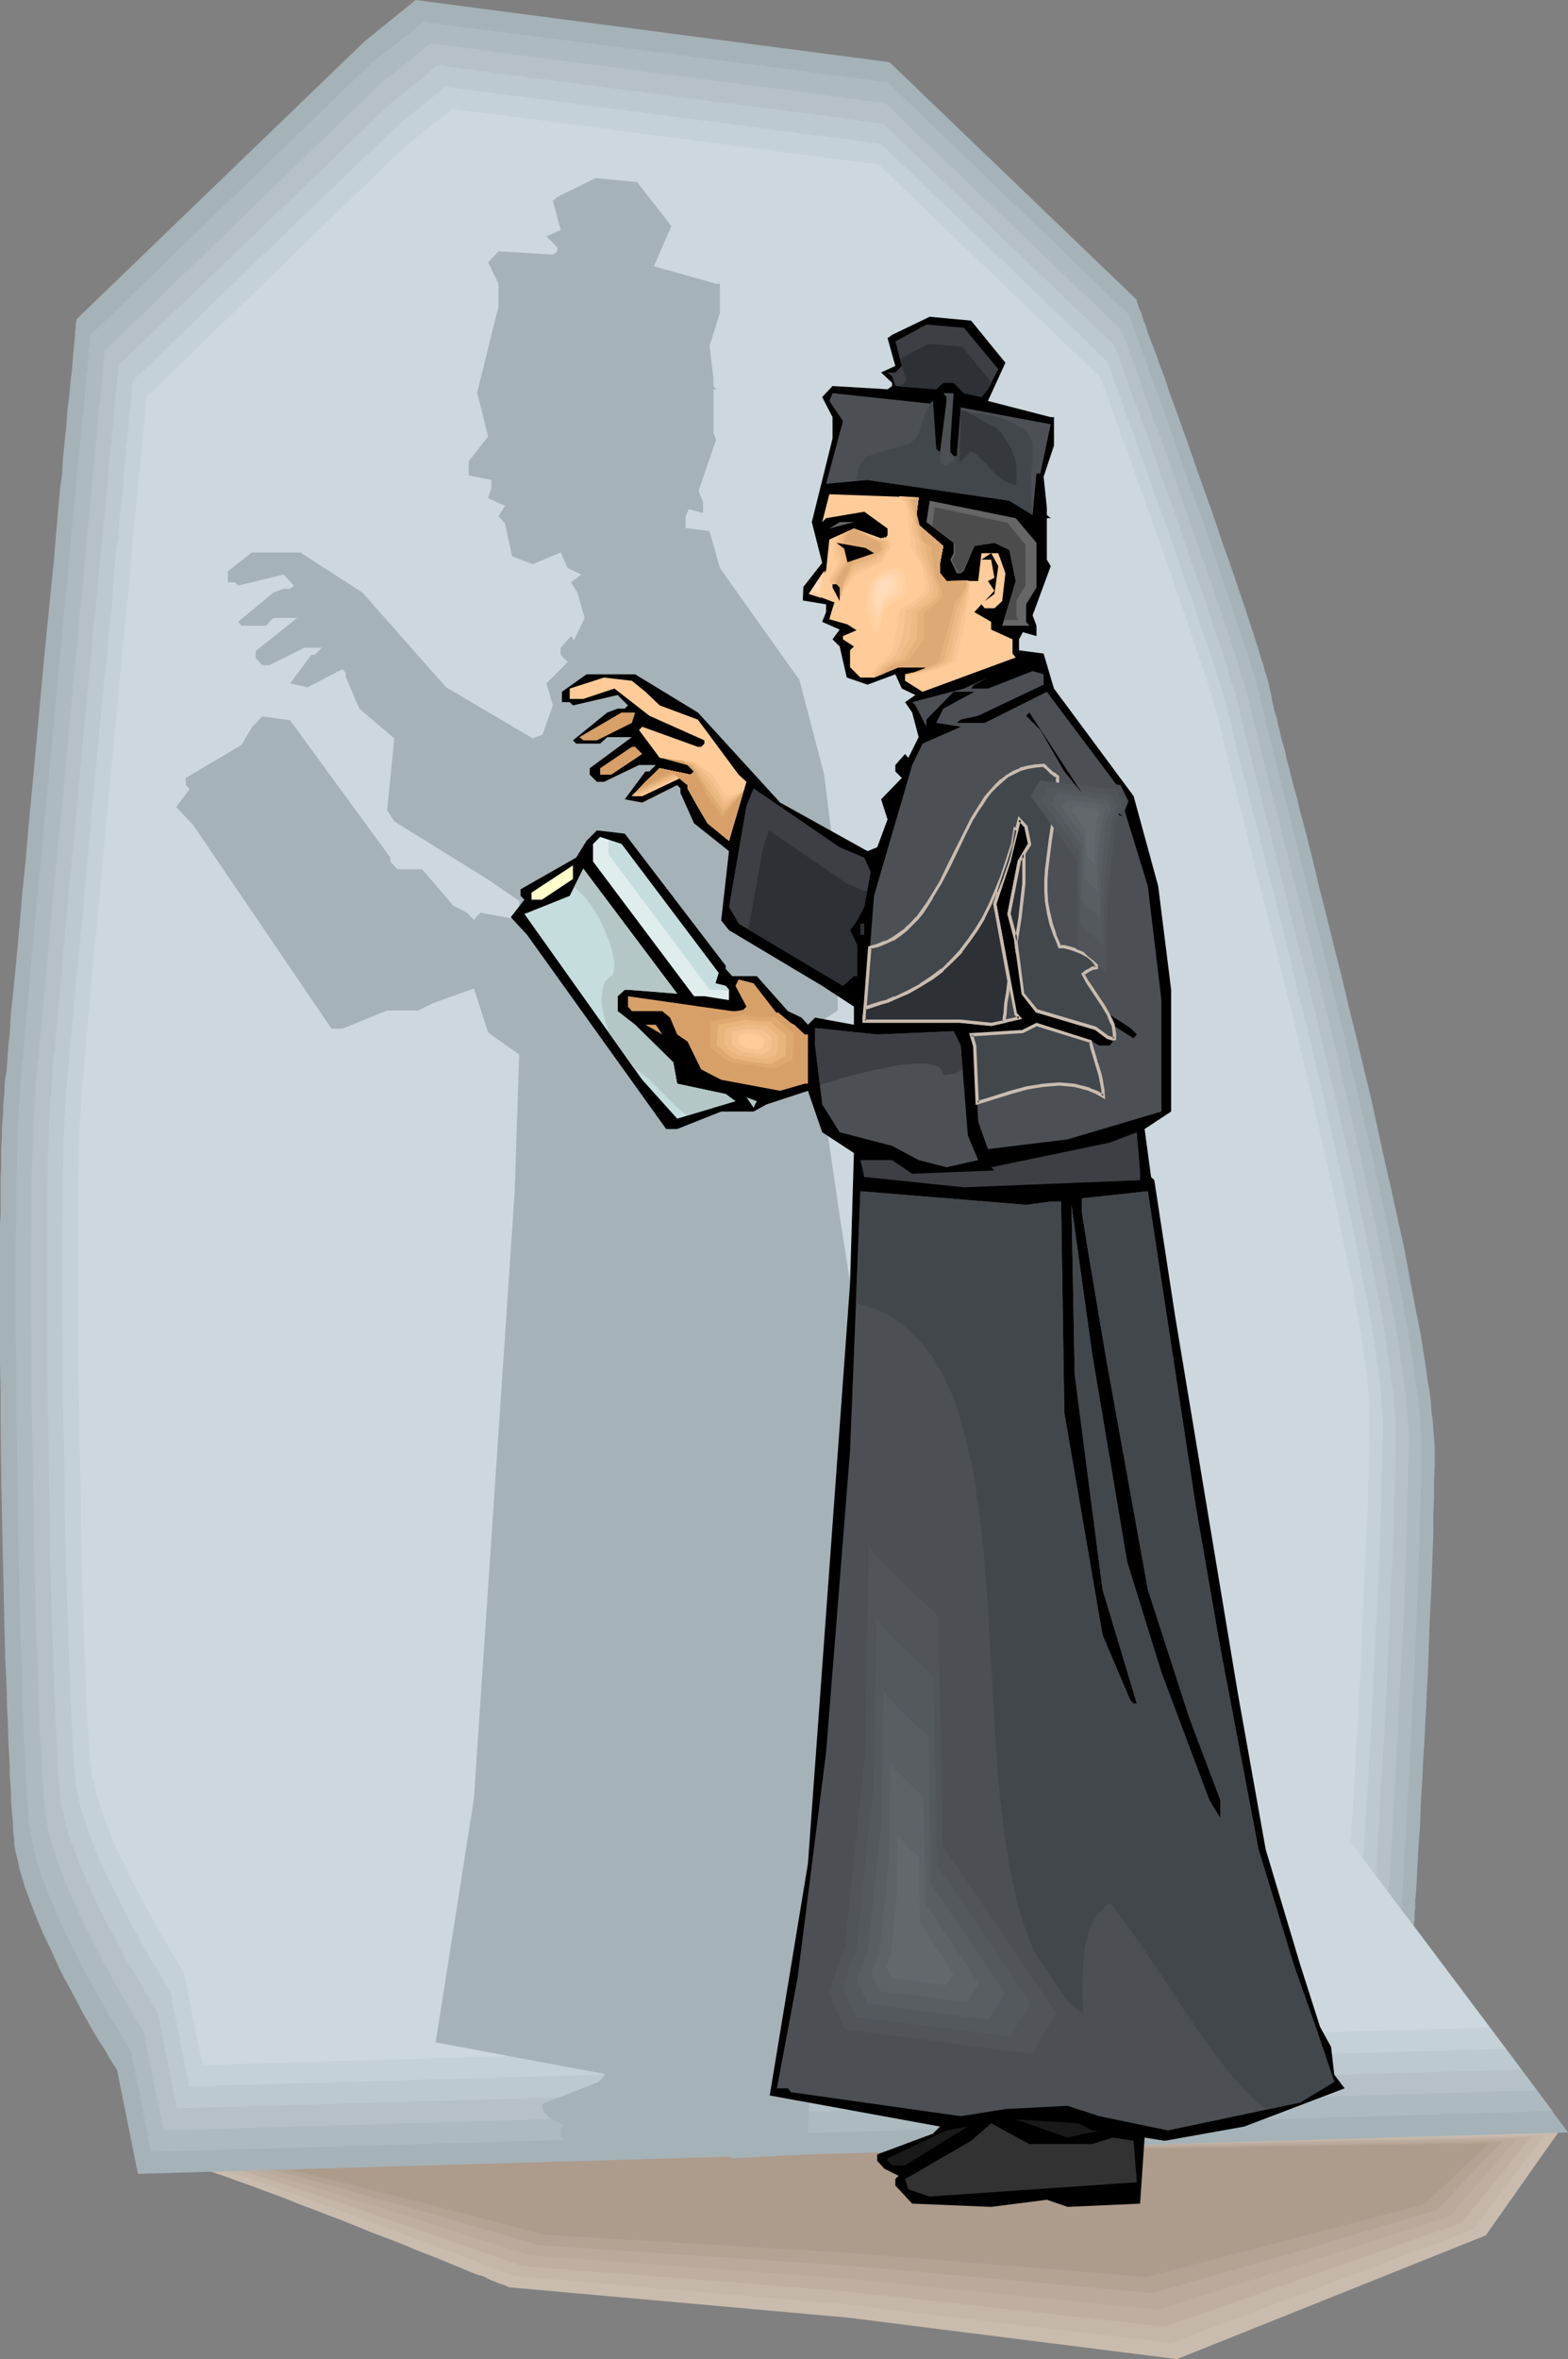 <?xml version="1.0" encoding="UTF-8" standalone="no"?>
<svg
   version="1.0"
   width="103.527mm"
   height="155.711mm"
   id="svg111"
   sodipodi:docname="Priest 13.wmf"
   xmlns:inkscape="http://www.inkscape.org/namespaces/inkscape"
   xmlns:sodipodi="http://sodipodi.sourceforge.net/DTD/sodipodi-0.dtd"
   xmlns="http://www.w3.org/2000/svg"
   xmlns:svg="http://www.w3.org/2000/svg">
  <rect width="100%" height="100%" fill="#808080" stroke="none"/>
  <sodipodi:namedview
     id="namedview111"
     pagecolor="#ffffff"
     bordercolor="#000000"
     borderopacity="0.25"
     inkscape:showpageshadow="2"
     inkscape:pageopacity="0.0"
     inkscape:pagecheckerboard="0"
     inkscape:deskcolor="#d1d1d1"
     inkscape:document-units="mm" />
  <defs
     id="defs1">
    <pattern
       id="WMFhbasepattern"
       patternUnits="userSpaceOnUse"
       width="6"
       height="6"
       x="0"
       y="0" />
  </defs>
  <path
     style="fill:#c9bcaf;fill-opacity:1;fill-rule:evenodd;stroke:none"
     d="m 44.75,539.714 344.11,-7.756 -18.094,25.693 -77.061,30.864 -82.069,-10.342 -84.816,-7.595 v 0 l -0.162,-0.162 -0.323,-0.162 -0.323,-0.162 -0.646,-0.162 -0.485,-0.162 -0.808,-0.323 -0.808,-0.323 -0.808,-0.323 -0.969,-0.485 -0.969,-0.485 -1.292,-0.323 -2.423,-0.97 -2.746,-1.131 -3.07,-1.293 -3.231,-1.293 -3.393,-1.293 -3.393,-1.454 -3.716,-1.454 -3.877,-1.454 -7.593,-3.07 -7.593,-2.909 -3.877,-1.454 -3.554,-1.454 -3.554,-1.293 -3.393,-1.293 -3.231,-1.131 -3.07,-1.131 -2.746,-0.97 -2.423,-0.808 -1.292,-0.485 -0.969,-0.323 -0.969,-0.323 -0.808,-0.162 -0.808,-0.323 -0.808,-0.162 -0.485,-0.162 h -0.646 l -0.323,-0.162 h -0.485 z"
     id="path1" />
  <path
     style="fill:#c4b7a8;fill-opacity:1;fill-rule:evenodd;stroke:none"
     d="m 48.143,539.553 337.325,-6.948 -8.885,11.796 -8.885,11.796 -75.446,28.278 -40.227,-4.686 -20.194,-2.424 -20.033,-2.424 -41.519,-3.555 -41.519,-3.555 h -0.162 -0.162 l -0.162,-0.162 -0.485,-0.162 -0.485,-0.162 -0.485,-0.162 -0.808,-0.323 -0.808,-0.323 -0.808,-0.323 -0.969,-0.323 -0.969,-0.323 -1.131,-0.485 -2.423,-0.97 -2.746,-0.97 -2.908,-1.131 -3.231,-1.131 -3.231,-1.293 -3.554,-1.293 -7.27,-2.585 -7.431,-2.909 -7.593,-2.585 -3.716,-1.454 -3.554,-1.293 -3.554,-1.131 -3.231,-1.293 -3.231,-0.97 -2.908,-1.131 -2.746,-0.808 -2.423,-0.808 -1.131,-0.323 -0.969,-0.323 -0.969,-0.323 -0.808,-0.162 -0.808,-0.323 -0.808,-0.162 -0.485,-0.162 h -0.485 -0.485 -0.323 z"
     id="path2" />
  <path
     style="fill:#bfafa3;fill-opacity:1;fill-rule:evenodd;stroke:none"
     d="m 51.697,539.553 165.108,-3.232 165.108,-3.232 -8.562,10.827 -8.724,10.665 -36.996,12.927 -36.996,12.927 -78.838,-8.726 -40.55,-3.232 -40.712,-3.07 h -0.162 l -0.162,-0.162 h -0.323 l -0.323,-0.162 -0.485,-0.162 -0.646,-0.323 -0.646,-0.162 -1.616,-0.646 -0.808,-0.323 -1.131,-0.323 -1.131,-0.323 -2.262,-0.808 -2.746,-0.97 -2.908,-0.97 -3.07,-1.131 -3.231,-1.131 -3.393,-1.131 -3.554,-1.293 -3.554,-1.131 -7.27,-2.585 -7.431,-2.585 -3.554,-1.131 -3.554,-1.131 -3.393,-1.131 -3.231,-1.131 -3.07,-0.97 -2.908,-0.808 -2.585,-0.97 -2.423,-0.646 -1.131,-0.323 -0.969,-0.323 -0.969,-0.162 -0.808,-0.323 -0.808,-0.162 -0.646,-0.162 -0.646,-0.162 h -0.485 -0.323 -0.323 z"
     id="path3" />
  <path
     style="fill:#baaa9b;fill-opacity:1;fill-rule:evenodd;stroke:none"
     d="m 54.928,539.553 161.877,-2.909 80.777,-1.616 80.939,-1.454 -16.802,19.391 -36.35,11.635 -36.188,11.635 -38.611,-3.878 -38.611,-3.878 -79.646,-5.817 v 0 h -0.162 l -0.323,-0.162 -0.323,-0.162 -0.485,-0.162 -0.646,-0.162 -0.646,-0.162 -0.646,-0.323 -0.969,-0.162 -0.969,-0.323 -1.939,-0.646 -2.423,-0.808 -2.585,-0.808 -2.746,-0.808 -3.07,-1.131 -3.231,-0.97 -3.393,-0.97 -3.393,-1.131 -3.393,-1.131 -14.54,-4.525 -3.554,-1.131 -3.393,-0.97 -3.393,-1.131 -3.07,-0.808 -3.07,-0.97 -2.908,-0.808 -2.585,-0.646 -2.262,-0.808 -2.1,-0.485 -0.969,-0.162 -0.808,-0.323 -0.808,-0.162 -0.646,-0.162 h -0.485 l -0.485,-0.162 h -0.323 -0.323 -0.162 z"
     id="path4" />
  <path
     style="fill:#b2a393;fill-opacity:1;fill-rule:evenodd;stroke:none"
     d="m 58.483,539.391 158.323,-2.585 158.161,-2.585 -16.479,17.129 -35.38,10.503 -35.542,10.18 -75.446,-6.787 -39.096,-2.585 -38.935,-2.585 v 0 l -0.162,-0.162 h -0.323 l -0.323,-0.162 -0.485,-0.162 -0.485,-0.162 -0.646,-0.162 -0.808,-0.162 -0.808,-0.323 -0.969,-0.162 -1.939,-0.646 -2.262,-0.646 -2.585,-0.808 -2.746,-0.808 -2.908,-0.808 -3.231,-0.97 -3.231,-0.97 -3.393,-0.97 -3.393,-0.97 -7.108,-1.939 -6.947,-1.939 -3.554,-1.131 -3.393,-0.808 -3.231,-0.97 -3.231,-0.808 -2.908,-0.808 -2.746,-0.808 -2.585,-0.646 -2.262,-0.485 -1.939,-0.485 -0.969,-0.323 -0.808,-0.162 -0.808,-0.162 h -0.646 l -0.485,-0.162 h -0.485 l -0.323,-0.162 h -0.323 z"
     id="path5" />
  <path
     style="fill:#ad9b8c;fill-opacity:1;fill-rule:evenodd;stroke:none"
     d="m 61.875,539.391 309.699,-4.686 -16.155,15.19 -69.307,18.098 -73.992,-5.979 -76.254,-4.525 v 0 0 h -0.162 l -0.323,-0.162 h -0.323 l -0.485,-0.162 -0.485,-0.162 -0.646,-0.162 -0.808,-0.162 -1.616,-0.485 -1.939,-0.485 -2.262,-0.646 -2.423,-0.646 -2.746,-0.646 -2.908,-0.808 -3.07,-0.808 -3.231,-0.808 -3.231,-0.808 -3.393,-0.97 -13.732,-3.393 -3.393,-0.97 -3.393,-0.808 -3.231,-0.808 -3.07,-0.646 -2.746,-0.808 -2.746,-0.485 -2.423,-0.646 -2.262,-0.485 -1.939,-0.485 -0.969,-0.162 -0.808,-0.162 -0.646,-0.162 h -0.646 l -0.646,-0.162 h -0.485 -0.646 z"
     id="path6" />
  <path
     style="fill:#a5b2b7;fill-opacity:1;fill-rule:evenodd;stroke:none"
     d="M 90.955,10.342 19.063,79.664 v 0.162 0.323 l -0.162,0.646 v 0.808 l -0.162,0.97 v 1.131 l -0.162,1.454 -0.162,1.616 -0.162,1.778 -0.162,1.939 -0.162,2.101 -0.323,2.262 -0.162,2.424 -0.323,2.585 -0.323,2.747 -0.162,2.909 -0.323,2.909 -0.323,3.232 -0.323,3.232 -0.162,3.393 -0.485,3.393 -0.323,3.555 -0.646,7.272 -0.646,7.756 -0.808,7.918 -0.808,8.08 -0.808,8.241 -3.07,33.449 -0.808,8.241 -0.646,7.918 -0.808,7.756 -0.646,7.595 -0.323,3.555 -0.323,3.555 -0.323,3.393 -0.323,3.393 -0.323,3.07 -0.323,3.232 -0.323,2.909 -0.162,2.747 -0.162,2.747 -0.323,2.585 -0.162,2.424 -0.162,2.262 -0.162,2.101 -0.323,1.778 -0.162,1.778 v 1.616 l -0.162,1.454 -0.162,1.616 v 1.939 l -0.162,1.939 -0.162,1.939 v 2.262 l -0.162,2.424 v 2.424 2.585 l -0.162,2.585 v 5.656 3.07 L 0,305.569 v 6.302 20.845 7.272 l 0.162,7.433 v 7.595 l 0.162,15.028 0.323,15.19 0.162,7.272 0.162,7.272 0.162,7.11 0.162,6.787 0.323,6.464 0.162,6.302 0.162,2.909 0.162,5.656 0.162,2.747 0.162,2.585 v 2.424 l 0.162,2.262 0.162,2.262 v 2.101 l 0.162,1.939 0.162,1.939 0.162,1.616 v 1.454 l 0.162,1.454 0.162,1.131 v 1.131 l 0.323,1.939 0.485,1.939 0.485,2.262 0.646,2.101 0.646,2.262 0.808,2.262 1.777,4.686 1.939,4.686 2.262,4.686 2.1,4.686 2.423,4.525 2.262,4.201 0.969,1.939 1.131,1.939 0.969,1.778 0.969,1.616 0.969,1.616 0.969,1.454 0.808,1.293 0.646,1.293 0.646,0.97 0.485,0.808 0.485,0.646 0.323,0.646 0.162,0.162 v 0.162 l 5.17,25.693 356.873,-10.342 -38.45,-51.386 v -0.323 -0.323 -0.323 l 0.162,-0.485 v -0.646 -0.808 -0.808 l 0.162,-0.808 v -1.131 -1.131 l 0.162,-1.131 0.162,-2.585 0.162,-3.07 0.162,-3.232 0.162,-3.393 0.323,-3.717 0.162,-4.04 0.162,-4.201 0.323,-4.363 0.162,-4.525 0.323,-4.686 0.485,-9.534 0.485,-9.857 0.323,-9.857 0.485,-9.695 0.323,-9.372 0.162,-4.363 v -4.525 l 0.162,-4.04 v -4.04 l 0.162,-3.717 v -3.555 -1.778 l -0.162,-1.778 -0.162,-2.101 -0.162,-2.262 -0.323,-2.262 -0.162,-2.424 -0.323,-2.585 -0.485,-2.747 -0.323,-2.747 -0.485,-2.909 -0.485,-3.07 -0.485,-3.07 -0.646,-3.232 -0.646,-3.232 -0.646,-3.393 -0.646,-3.393 -1.292,-7.11 -1.616,-7.272 -1.616,-7.433 -1.777,-7.756 -3.393,-15.513 -3.716,-15.513 -1.939,-7.756 -1.777,-7.595 -1.939,-7.595 -1.777,-7.272 -1.777,-6.948 -1.616,-6.787 -0.808,-3.232 -0.808,-3.232 -0.808,-3.07 -0.808,-2.909 -0.646,-2.909 -0.808,-2.747 -0.646,-2.585 -0.646,-2.585 -0.646,-2.424 -0.485,-2.262 -0.646,-2.101 -0.485,-2.101 -0.485,-1.778 -0.323,-1.778 -0.485,-1.454 -0.323,-1.454 -0.323,-1.293 -0.162,-0.97 -0.162,-0.97 -0.162,-0.646 -0.162,-0.646 -0.162,-0.808 -0.162,-0.808 -0.646,-1.939 -0.323,-1.131 -0.323,-1.293 -0.485,-1.293 -0.808,-2.747 -0.969,-3.07 -1.131,-3.393 -1.131,-3.555 -1.292,-3.717 -1.292,-3.878 -1.454,-4.201 -1.454,-4.04 -2.908,-8.564 -3.07,-8.564 -2.908,-8.403 -1.454,-4.04 -1.454,-4.04 -1.454,-3.878 -1.131,-3.555 -1.292,-3.393 -1.131,-3.232 -1.131,-2.909 -0.485,-1.293 -0.485,-1.293 -0.323,-1.293 -0.485,-0.97 -0.323,-1.131 -0.323,-0.97 -0.323,-0.808 -0.323,-0.646 -0.162,-0.646 -0.162,-0.485 -0.162,-0.485 v -0.323 l -0.162,-0.162 v 0 L 221.975,15.513 103.718,0 Z"
     id="path7" />
  <path
     style="fill:#adbabf;fill-opacity:1;fill-rule:evenodd;stroke:none"
     d="M 92.894,15.513 22.618,83.543 v 0 l -0.162,0.323 v 0.646 l -0.162,0.808 v 0.97 l -0.162,1.131 -0.162,1.454 v 1.454 l -0.162,1.778 -0.323,1.939 -0.162,2.101 -0.162,2.262 -0.162,2.262 -0.323,2.585 -0.323,2.747 -0.162,2.747 -0.323,2.909 -0.323,3.07 -0.323,3.232 -0.323,3.232 -0.323,3.393 -0.323,3.555 -0.646,7.11 -0.646,7.595 -0.808,7.756 -0.646,7.918 -0.808,8.08 -3.07,32.803 -0.808,8.08 -0.646,7.756 -0.808,7.595 -0.646,7.272 -0.323,3.555 -0.323,3.555 -0.323,3.232 -0.323,3.232 -0.162,3.232 -0.323,3.07 -0.323,2.909 -0.162,2.747 -0.323,2.585 -0.162,2.585 -0.162,2.262 -0.323,2.262 -0.162,2.101 -0.162,1.778 -0.162,1.616 v 1.616 l -0.162,1.454 -0.162,1.616 v 1.778 l -0.162,1.939 -0.162,2.101 v 2.101 2.262 l -0.162,2.424 v 2.585 l -0.162,2.585 v 2.747 2.909 2.747 3.07 L 3.877,311.063 v 20.199 l 0.162,7.272 v 7.272 7.433 l 0.323,14.866 0.162,14.705 0.162,7.272 0.162,7.11 0.162,6.787 0.162,6.787 0.323,6.302 0.162,6.14 v 2.909 l 0.162,2.909 0.162,2.747 v 2.585 l 0.162,2.424 0.162,2.585 v 2.262 l 0.162,2.101 0.162,2.101 v 1.939 l 0.162,1.778 0.162,1.616 0.162,1.454 v 1.454 l 0.162,1.131 0.162,0.97 0.323,1.939 0.323,1.939 0.485,2.101 0.646,2.262 0.646,2.101 0.808,2.262 1.777,4.686 1.939,4.525 2.1,4.525 2.262,4.525 2.262,4.525 2.262,4.04 0.969,1.939 1.131,1.939 0.969,1.616 0.969,1.778 0.969,1.616 0.808,1.293 0.808,1.293 0.646,1.131 0.646,1.131 0.485,0.808 0.485,0.646 0.323,0.485 0.162,0.323 v 0 l 2.585,12.604 2.423,12.604 174.963,-5.009 174.802,-5.171 -18.74,-25.047 -18.902,-25.208 v -0.323 -0.162 -0.97 -0.646 l 0.162,-0.646 v -0.808 -0.97 l 0.162,-0.97 v -0.97 -1.131 l 0.323,-2.747 v -2.909 l 0.323,-3.07 0.162,-3.393 0.162,-3.717 0.162,-4.04 0.323,-4.04 0.162,-4.201 0.323,-4.525 0.162,-4.525 0.485,-9.372 0.485,-9.534 0.323,-9.695 0.485,-9.534 v -4.686 l 0.323,-4.525 v -4.363 l 0.162,-4.363 0.162,-4.04 v -3.878 -3.717 -3.393 -1.778 -1.778 l -0.162,-2.101 -0.162,-2.101 -0.323,-2.262 -0.162,-2.424 -0.485,-2.585 -0.323,-2.585 -0.323,-2.747 -0.485,-2.909 -0.485,-2.909 -0.485,-3.07 -0.646,-3.07 -0.485,-3.232 -1.292,-6.625 -1.454,-6.948 -1.454,-7.272 -1.616,-7.272 -1.616,-7.433 -3.554,-15.19 -3.554,-15.351 -1.939,-7.595 -1.777,-7.433 -1.777,-7.272 -1.777,-7.11 -1.777,-6.948 -1.616,-6.625 -0.808,-3.232 -0.808,-3.07 -0.646,-2.909 -0.808,-2.909 -0.646,-2.909 -0.808,-2.747 -0.646,-2.585 -0.646,-2.424 -0.485,-2.424 -0.646,-2.262 -0.485,-2.101 -0.646,-1.939 -0.323,-1.778 -0.485,-1.778 -0.323,-1.454 -0.323,-1.293 -0.323,-1.293 -0.162,-0.97 -0.162,-0.808 -0.323,-0.808 v -0.646 l -0.162,-0.646 -0.323,-0.808 -0.323,-0.97 -0.162,-1.131 -0.323,-0.97 -0.323,-1.293 -0.485,-1.131 -0.808,-2.909 -0.969,-2.909 -1.131,-3.393 -1.131,-3.393 -1.131,-3.717 -1.454,-3.878 -1.292,-3.878 -1.292,-4.04 -2.908,-8.403 -3.07,-8.403 -2.908,-8.241 -1.292,-4.04 -1.454,-3.878 -1.292,-3.878 -1.292,-3.393 -1.292,-3.393 -1.131,-3.232 -0.969,-2.747 -0.969,-2.585 -0.323,-1.131 -0.485,-1.131 -0.323,-0.97 -0.323,-0.97 -0.323,-0.808 -0.162,-0.646 -0.323,-0.646 -0.162,-0.485 -0.162,-0.485 -0.162,-0.323 v -0.162 0 L 251.54,49.447 221.491,20.522 163.493,12.927 105.656,5.494 99.356,10.503 Z"
     id="path8" />
  <path
     style="fill:#b5c1c6;fill-opacity:1;fill-rule:evenodd;stroke:none"
     d="M 95.155,20.684 26.172,87.421 v 0 l -0.162,0.323 v 0.646 0.646 l -0.162,0.97 v 1.293 l -0.162,1.293 -0.162,1.454 -0.162,1.778 -0.162,1.778 -0.162,2.101 -0.323,2.101 -0.162,2.424 -0.323,2.585 -0.162,2.585 -0.323,2.747 -0.162,2.747 -0.323,3.07 -0.323,3.07 -0.323,3.232 -0.323,3.393 -0.323,3.393 -0.646,7.11 -0.646,7.272 -0.808,7.595 -0.646,7.918 -0.808,7.918 -2.908,31.995 -0.808,7.756 -0.808,7.756 -0.646,7.433 -0.646,7.11 -0.323,3.555 -0.323,3.393 -0.323,3.232 -0.323,3.232 -0.162,3.07 -0.323,2.909 -0.323,2.909 -0.162,2.747 -0.323,2.585 -0.162,2.424 -0.162,2.424 -0.323,2.101 -0.162,1.939 -0.162,1.778 -0.162,1.616 v 1.616 l -0.162,1.454 -0.162,1.616 v 1.778 l -0.162,1.778 -0.162,2.101 v 2.101 2.262 l -0.162,2.262 v 2.424 l -0.162,2.747 v 2.585 2.747 2.909 2.909 l -0.162,6.14 v 19.876 l 0.162,7.11 v 14.22 l 0.323,14.705 0.162,14.382 0.162,7.11 0.162,6.948 0.162,6.787 0.162,6.464 0.323,6.302 0.162,5.979 0.162,2.909 v 2.747 l 0.162,2.747 v 2.424 l 0.162,2.585 0.162,2.262 0.162,2.262 v 2.101 l 0.162,2.101 0.162,1.939 0.162,1.616 v 1.616 l 0.162,1.454 0.162,1.454 v 1.131 l 0.162,0.97 0.323,1.939 0.323,1.939 0.485,1.939 0.646,2.101 0.646,2.262 0.808,2.101 1.616,4.525 1.939,4.525 2.1,4.525 2.1,4.525 2.262,4.201 2.1,4.04 1.131,1.939 0.969,1.778 0.969,1.778 0.969,1.616 0.808,1.454 0.969,1.454 0.646,1.293 0.646,1.131 0.646,0.97 0.485,0.808 0.485,0.646 0.323,0.485 0.162,0.162 v 0.162 l 2.423,12.443 2.585,12.281 171.247,-5.009 171.409,-5.009 -18.417,-24.562 -18.579,-24.723 v -0.162 -0.323 -0.97 l 0.162,-0.485 v -0.646 -0.808 l 0.162,-0.97 v -0.97 l 0.162,-2.262 0.162,-2.424 0.162,-2.909 0.162,-3.07 0.162,-3.393 0.162,-3.555 0.323,-3.878 0.162,-4.04 0.162,-4.201 0.323,-4.201 0.162,-4.525 0.485,-9.211 0.485,-9.372 0.485,-9.534 0.323,-9.372 0.162,-4.525 0.162,-4.363 0.162,-4.363 v -4.201 l 0.162,-4.04 v -3.717 l 0.162,-3.717 v -3.393 -1.616 l -0.162,-1.939 -0.162,-1.939 -0.162,-2.101 -0.162,-2.262 -0.323,-2.262 -0.323,-2.424 -0.323,-2.747 -0.485,-2.585 -0.323,-2.747 -0.485,-2.909 -0.485,-3.07 -0.646,-3.07 -0.646,-3.07 -1.292,-6.625 -1.292,-6.625 -1.454,-7.11 -1.616,-7.11 -1.616,-7.433 -3.393,-14.866 -3.554,-15.028 -1.777,-7.272 -1.777,-7.433 -1.777,-7.11 -1.777,-6.948 -1.616,-6.787 -1.777,-6.464 -0.646,-3.07 -0.808,-3.07 -0.808,-2.909 -0.646,-2.909 -0.646,-2.747 -0.808,-2.585 -0.646,-2.585 -0.646,-2.424 -0.485,-2.424 -0.646,-2.101 -0.485,-2.101 -0.485,-1.939 -0.485,-1.778 -0.323,-1.616 -0.485,-1.454 -0.323,-1.454 -0.162,-1.131 -0.323,-0.97 -0.162,-0.808 -0.162,-0.808 -0.162,-0.485 -0.162,-0.808 -0.162,-0.808 -0.323,-0.97 -0.162,-0.97 -0.323,-0.97 -0.323,-1.293 -0.485,-1.131 -0.808,-2.747 -0.969,-2.909 -0.969,-3.232 -1.131,-3.393 -1.292,-3.717 -1.292,-3.717 -2.585,-7.756 -2.908,-8.241 -2.908,-8.241 -2.746,-8.08 -1.454,-4.04 -1.292,-3.717 -1.454,-3.717 -1.131,-3.393 -1.292,-3.393 -0.969,-3.07 -0.969,-2.747 -0.969,-2.585 -0.485,-1.131 -0.323,-0.97 -0.323,-0.97 -0.323,-0.97 -0.323,-0.808 -0.162,-0.646 -0.323,-0.646 -0.162,-0.485 -0.162,-0.323 -0.162,-0.323 V 82.573 82.411 l -29.564,-28.278 -29.564,-28.44 -56.705,-7.433 -56.705,-7.433 -6.139,5.009 z"
     id="path9" />
  <path
     style="fill:#bcc9ce;fill-opacity:1;fill-rule:evenodd;stroke:none"
     d="M 97.256,26.016 29.564,91.137 v 0.162 0.323 l -0.162,0.485 v 0.808 l -0.162,0.97 v 1.131 l -0.162,1.293 -0.162,1.454 -0.162,1.616 -0.162,1.939 -0.162,1.939 -0.162,2.101 -0.323,2.424 -0.162,2.424 -0.323,2.424 -0.162,2.747 -0.323,2.909 -0.323,2.909 -0.162,3.07 -0.323,3.07 -0.323,3.232 -0.323,3.393 -0.646,6.948 -0.646,7.11 -0.808,7.595 -0.646,7.433 -0.808,7.918 -2.908,31.349 -0.646,7.756 -0.808,7.433 -0.646,7.272 -0.646,7.11 -0.323,3.393 -0.323,3.232 -0.162,3.232 -0.323,3.232 -0.323,2.909 -0.323,2.909 -0.162,2.909 -0.323,2.585 -0.162,2.585 -0.162,2.424 -0.323,2.262 -0.162,2.101 -0.162,1.939 -0.162,1.778 -0.162,1.616 v 1.454 l -0.162,1.454 -0.162,1.454 v 1.778 l -0.162,1.778 v 1.939 l -0.162,2.101 v 2.262 l -0.162,2.262 v 2.424 2.585 l -0.162,2.585 v 2.747 5.656 5.979 19.553 6.787 6.948 l 0.162,7.11 0.162,14.382 0.323,14.058 v 6.948 l 0.162,6.787 0.162,6.625 0.162,6.464 0.323,6.14 0.162,5.817 v 2.747 l 0.162,2.747 0.162,2.585 v 2.585 l 0.162,2.424 0.162,2.262 v 2.262 l 0.162,2.101 0.162,1.939 v 1.778 l 0.162,1.778 v 1.454 l 0.162,1.454 0.162,1.293 0.162,1.131 v 1.131 l 0.323,1.778 0.485,1.939 0.485,1.939 0.485,2.101 0.646,2.101 0.808,2.101 1.616,4.363 1.939,4.525 1.939,4.363 2.1,4.363 2.262,4.201 2.1,3.878 0.969,1.939 1.131,1.778 0.969,1.616 0.969,1.616 0.808,1.454 0.808,1.454 0.646,1.293 0.808,0.97 0.485,0.97 0.485,0.808 0.485,0.646 0.323,0.485 0.162,0.323 v 0 l 4.847,24.239 167.693,-4.848 167.855,-4.848 -18.094,-24.077 -18.256,-24.239 v -0.323 l 0.162,-0.162 v -0.808 -0.646 -0.646 l 0.162,-0.808 v -0.808 -0.97 l 0.162,-2.262 0.162,-2.424 0.162,-2.747 0.162,-3.07 0.162,-3.232 0.162,-3.555 0.323,-3.717 0.162,-4.04 0.323,-4.04 0.162,-4.201 0.323,-4.363 0.323,-9.049 0.485,-9.211 0.323,-9.211 0.485,-9.211 0.162,-4.363 0.162,-4.363 v -4.201 l 0.162,-4.201 0.162,-3.878 v -3.717 l 0.162,-3.555 v -3.232 -1.778 l -0.162,-1.778 -0.162,-1.939 -0.162,-1.939 -0.162,-2.262 -0.323,-2.262 -0.323,-2.424 -0.323,-2.585 -0.485,-2.585 -0.323,-2.747 -0.485,-2.909 -0.485,-2.909 -0.485,-2.909 -0.646,-3.232 -1.292,-6.302 -1.292,-6.625 -1.454,-6.787 -1.454,-7.11 -1.616,-7.272 -3.393,-14.543 -3.554,-14.705 -1.616,-7.272 -1.777,-7.11 -1.777,-6.948 -1.777,-6.948 -1.616,-6.464 -1.616,-6.464 -0.808,-3.07 -0.646,-2.909 -0.808,-2.909 -0.646,-2.909 -0.808,-2.585 -0.646,-2.585 -0.485,-2.585 -0.646,-2.424 -0.646,-2.262 -0.485,-2.101 -0.485,-1.939 -0.485,-1.939 -0.485,-1.778 -0.485,-1.616 -0.323,-1.454 -0.323,-1.293 -0.162,-1.131 -0.323,-0.97 -0.162,-0.808 -0.162,-0.646 -0.162,-0.646 -0.162,-0.808 -0.162,-0.808 -0.323,-0.808 -0.162,-0.97 -0.323,-1.131 -0.323,-1.131 -0.485,-1.131 -0.808,-2.747 -0.808,-2.909 -0.969,-3.07 -1.292,-3.393 -1.131,-3.555 -1.131,-3.717 -1.292,-3.717 -1.454,-3.878 -2.746,-8.08 -2.746,-8.08 -2.908,-7.918 -1.292,-3.717 -1.292,-3.878 -1.292,-3.555 -1.292,-3.393 -1.131,-3.232 -1.131,-2.909 -0.969,-2.747 -0.808,-2.585 -0.485,-0.97 -0.323,-1.131 -0.323,-0.97 -0.323,-0.808 -0.323,-0.808 -0.323,-0.646 -0.162,-0.646 -0.162,-0.485 -0.162,-0.323 -0.162,-0.323 v -0.162 -0.162 l -57.836,-55.426 -27.787,-3.717 -27.787,-3.555 -55.575,-7.272 z"
     id="path10" />
  <path
     style="fill:#c4d1d6;fill-opacity:1;fill-rule:evenodd;stroke:none"
     d="M 99.356,31.187 66.237,63.021 33.119,95.016 v 0.162 0.323 l -0.162,0.485 v 0.808 0.808 l -0.162,1.131 -0.162,1.293 -0.162,1.454 -0.162,1.616 -0.162,1.778 -0.162,1.939 -0.162,2.262 -0.323,2.262 -0.162,2.262 -0.162,2.585 -0.323,2.585 -0.162,2.747 -0.323,2.909 -0.323,2.909 -0.323,3.07 -0.162,3.232 -0.485,3.232 -0.646,6.787 -0.485,7.11 -0.808,7.272 -0.646,7.433 -0.808,7.595 -2.908,30.702 -0.646,7.595 -0.646,7.272 -0.646,7.272 -0.646,6.787 -0.323,3.393 -0.323,3.232 -0.323,3.07 -0.323,3.07 -0.162,3.07 -0.323,2.747 -0.162,2.747 -0.323,2.585 -0.323,2.585 -0.162,2.262 -0.162,2.262 -0.162,2.101 -0.162,1.778 -0.162,1.778 -0.162,1.616 -0.162,1.454 v 1.293 l -0.162,1.616 v 1.616 l -0.162,1.778 -0.162,1.939 v 2.101 l -0.162,2.101 v 2.262 2.424 l -0.162,2.424 v 2.585 2.585 5.656 l -0.162,5.817 v 19.068 l 0.162,6.787 v 6.787 6.948 l 0.323,13.897 0.162,13.897 0.162,6.787 0.162,6.625 0.162,6.464 0.162,6.302 0.323,5.979 0.162,5.817 0.162,5.333 v 2.585 l 0.162,2.424 0.162,2.424 0.162,2.262 v 2.101 l 0.162,2.101 v 1.939 l 0.162,1.778 0.162,1.616 v 1.616 l 0.162,1.293 0.162,1.293 0.162,1.131 v 0.97 l 0.323,1.778 0.323,1.939 0.485,1.939 0.646,2.101 0.646,1.939 0.646,2.101 1.616,4.363 1.777,4.201 2.1,4.363 2.1,4.201 2.1,4.201 2.1,3.878 0.969,1.778 0.969,1.778 0.969,1.616 0.808,1.616 0.969,1.454 0.808,1.293 0.646,1.131 0.646,1.131 0.646,0.97 0.485,0.808 0.323,0.646 0.323,0.323 0.162,0.323 v 0.162 l 2.423,11.796 2.262,11.796 164.301,-4.686 164.3,-4.686 -17.771,-23.592 -17.771,-23.754 v -0.162 -0.323 -0.808 l 0.162,-0.646 v -0.646 -0.646 -0.97 l 0.162,-0.808 0.162,-2.101 v -2.424 l 0.162,-2.747 0.323,-3.07 0.162,-3.232 0.162,-3.393 0.162,-3.717 0.323,-3.878 0.162,-3.878 0.162,-4.201 0.323,-4.201 0.323,-8.888 0.485,-9.049 0.485,-9.049 0.323,-8.888 0.162,-4.363 0.162,-4.201 0.162,-4.201 v -4.04 l 0.162,-3.878 v -3.555 l 0.162,-3.555 v -3.232 -1.616 l -0.162,-1.616 -0.162,-1.939 -0.162,-2.101 -0.162,-2.101 -0.323,-2.262 -0.323,-2.424 -0.323,-2.424 -0.323,-2.585 -0.485,-2.585 -0.485,-2.909 -0.485,-2.747 -0.485,-3.07 -0.646,-2.909 -1.131,-6.302 -1.292,-6.464 -1.454,-6.787 -1.454,-6.787 -1.616,-7.11 -3.231,-14.22 -3.393,-14.382 -1.777,-7.11 -1.777,-6.948 -1.616,-6.948 -1.616,-6.787 -1.616,-6.302 -1.616,-6.302 -0.808,-2.909 -0.646,-3.07 -0.808,-2.747 -0.646,-2.747 -0.646,-2.585 -0.808,-2.585 -0.485,-2.424 -0.646,-2.424 -0.485,-2.101 -0.646,-2.101 -0.485,-2.101 -0.485,-1.778 -0.485,-1.616 -0.323,-1.778 -0.323,-1.293 -0.323,-1.293 -0.323,-1.131 -0.162,-0.97 -0.162,-0.808 -0.162,-0.646 -0.162,-0.646 -0.162,-0.646 -0.162,-0.808 -0.323,-0.808 -0.162,-1.131 -0.323,-0.97 -0.646,-2.262 -0.808,-2.585 -0.969,-2.909 -0.969,-3.07 -1.131,-3.232 -1.131,-3.393 -1.292,-3.717 -1.131,-3.717 -1.454,-3.717 -2.585,-7.918 -2.746,-7.756 -2.908,-7.756 -1.292,-3.878 -1.292,-3.555 -1.292,-3.555 -1.131,-3.393 -1.131,-3.07 -1.131,-2.909 -0.808,-2.747 -0.969,-2.424 -0.323,-0.97 -0.485,-1.131 -0.323,-0.97 -0.323,-0.808 -0.162,-0.808 -0.323,-0.646 -0.162,-0.646 -0.162,-0.323 -0.162,-0.485 -0.162,-0.162 V 90.491 90.329 L 248.147,63.021 233.93,49.447 219.875,35.873 111.149,21.653 l -5.978,4.848 z"
     id="path11" />
  <path
     style="fill:#ccd8dd;fill-opacity:1;fill-rule:evenodd;stroke:none"
     d="M 101.294,36.358 36.673,98.894 v 0 l -0.162,0.323 v 0.485 0.808 l -0.162,0.808 -0.162,1.131 v 1.293 l -0.162,1.454 -0.162,1.616 -0.162,1.616 -0.162,1.939 -0.162,2.101 -0.323,2.262 -0.162,2.262 -0.323,2.424 -0.162,2.585 -0.323,2.747 -0.162,2.747 -0.323,2.909 -0.323,3.07 -0.323,3.07 -0.162,3.232 -0.646,6.625 -0.646,6.948 -0.808,7.11 -0.646,7.272 -0.646,7.433 -2.908,30.056 -0.646,7.433 -0.646,7.11 -0.646,7.11 -0.646,6.625 -0.646,6.464 -0.323,3.07 -0.162,2.909 -0.323,2.909 -0.162,2.909 -0.323,2.585 -0.162,2.585 -0.323,2.424 -0.162,2.262 -0.162,2.101 -0.162,2.101 -0.162,1.778 -0.162,1.778 -0.162,1.454 -0.162,1.454 v 1.454 l -0.162,1.454 v 1.616 l -0.162,1.778 -0.162,1.939 v 1.939 2.101 l -0.162,2.262 v 2.262 2.424 l -0.162,2.424 v 2.747 5.333 5.817 18.583 6.625 6.625 l 0.162,6.787 0.162,13.735 0.323,13.574 v 6.625 l 0.162,6.464 0.162,6.302 0.162,6.14 0.162,5.979 0.162,5.494 0.323,5.333 v 2.585 l 0.162,2.424 v 2.262 l 0.162,2.262 0.162,2.101 v 1.939 l 0.162,1.939 0.162,1.778 v 1.616 l 0.162,1.454 v 1.454 l 0.162,1.131 0.162,1.131 0.162,0.97 0.162,1.778 0.485,1.778 0.323,1.939 0.646,1.939 0.646,1.939 0.646,2.101 1.616,4.201 1.777,4.363 2.1,4.201 1.939,4.04 2.1,4.04 2.1,3.878 0.969,1.778 0.969,1.616 0.808,1.616 0.969,1.616 0.808,1.293 0.808,1.454 0.646,1.131 0.646,0.97 0.646,0.97 0.485,0.808 0.323,0.485 0.323,0.485 0.162,0.323 v 0.162 l 4.685,23.108 321.17,-9.372 -34.734,-46.215 v -0.162 -0.323 -0.808 l 0.162,-0.485 v -0.646 -0.808 l 0.162,-1.778 0.162,-1.939 0.162,-2.424 0.162,-2.747 0.162,-2.909 0.162,-3.07 0.162,-3.393 0.162,-3.555 0.323,-3.717 0.162,-4.04 0.162,-4.04 0.323,-4.201 0.323,-8.564 0.808,-17.775 0.323,-8.726 0.323,-4.201 0.162,-4.201 v -4.04 l 0.162,-4.04 v -3.555 l 0.162,-3.717 v -3.393 -3.07 -1.616 l -0.162,-1.778 v -1.778 l -0.162,-1.939 -0.162,-2.101 -0.323,-2.262 -0.323,-2.262 -0.323,-2.424 -0.323,-2.585 -0.485,-2.585 -0.485,-2.747 -0.485,-2.747 -0.485,-2.909 -0.485,-2.909 -1.292,-6.14 -1.292,-6.302 -1.292,-6.625 -1.454,-6.787 -1.616,-6.787 -3.07,-14.058 -3.393,-14.058 -1.616,-6.948 -1.777,-6.787 -1.616,-6.787 -1.616,-6.464 -1.616,-6.302 -1.616,-6.14 -1.454,-5.817 -0.646,-2.747 -0.646,-2.585 -0.646,-2.585 -0.646,-2.585 -0.646,-2.424 -0.646,-2.262 -0.485,-2.262 -0.485,-1.939 -0.485,-1.939 -0.485,-1.778 -0.485,-1.778 -0.323,-1.454 -0.323,-1.454 -0.323,-1.293 -0.323,-1.131 -0.162,-0.808 -0.162,-0.808 -0.162,-0.646 -0.162,-0.646 -0.162,-0.646 -0.162,-0.808 -0.162,-0.808 -0.323,-0.97 -0.323,-0.97 -0.646,-2.262 -0.808,-2.585 -0.808,-2.747 -0.969,-3.07 -1.131,-3.07 -1.131,-3.393 -1.131,-3.555 -1.292,-3.717 -1.292,-3.555 -2.585,-7.756 -2.746,-7.756 -2.746,-7.595 -1.292,-3.717 -1.292,-3.393 -1.131,-3.555 -1.131,-3.232 -1.292,-3.07 -0.969,-2.909 -0.969,-2.585 -0.808,-2.424 -0.323,-1.131 -0.323,-0.97 -0.485,-0.808 -0.162,-0.808 -0.323,-0.808 -0.323,-0.646 -0.162,-0.646 -0.162,-0.323 -0.162,-0.485 -0.162,-0.162 V 94.369 94.208 L 219.229,41.044 112.926,27.147 Z"
     id="path12" />
  <path
     style="fill:#a5b2b7;fill-opacity:1;fill-rule:evenodd;stroke:none"
     d="m 167.532,56.395 -4.362,10.019 15.509,4.363 h 0.969 v 7.272 l -2.585,8.241 0.969,8.08 v 1.939 l 0.646,0.808 h -0.646 v 10.827 l 0.646,1.778 -4.362,12.766 1.131,2.747 v 2.747 l -3.554,-0.97 -0.808,1.778 v 2.909 l 5.978,0.808 2.585,9.211 19.871,27.955 6.139,23.592 3.393,27.147 v 31.672 l -6.947,4.525 1.777,12.604 0.808,0.97 5.17,35.227 15.509,98.732 6.947,40.883 8.724,29.894 5.008,16.321 2.746,5.494 0.808,7.272 2.585,3.555 -25.041,9.857 -19.871,3.717 -5.17,-0.808 -0.808,17.129 -18.256,0.97 -5.008,-1.778 -13.894,1.778 -20.033,-0.97 -4.2,-4.525 V 531.15 l 0.808,-0.97 -3.554,-1.778 -1.777,-1.939 v -1.616 l 14.055,-5.494 1.616,-1.939 -42.327,-7.918 9.532,-60.758 10.178,-151.411 1.131,-34.257 -7.755,-5.494 -3.554,-10.988 -10.339,3.717 -3.554,1.778 H 96.609 L 85.462,256.607 h -2.746 l -34.573,-50.901 -4.2,-4.363 3.393,-4.525 -0.969,-0.97 v -1.778 l 13.894,-8.241 2.585,-4.363 2.585,-2.747 6.947,0.97 25.041,34.257 v 0.97 l 1.777,1.939 h 6.139 l 7.755,9.049 3.393,1.778 1.777,1.778 1.616,-1.778 9.693,1.778 v -4.686 l -7.755,-5.333 -23.425,-14.543 -1.777,-2.747 1.777,-17.937 -8.724,-7.433 -3.393,-7.918 v -0.97 l -0.808,-0.97 -8.724,4.525 -4.362,-0.97 5.331,-7.11 h 0.808 l 1.777,-1.778 h -4.362 l -8.724,4.363 h -1.777 l -1.616,-1.778 v -1.778 l 10.339,-8.241 h -5.978 l -1.777,1.939 h -6.139 l -0.808,-0.97 8.724,-7.272 2.585,-0.97 h 1.616 l 0.969,-0.808 -2.585,-2.747 -11.309,2.747 -0.808,-0.808 h -1.777 v -2.747 l 5.978,-4.686 h 12.117 l 15.509,10.019 20.84,23.592 21.648,12.766 2.423,-0.97 2.585,-7.272 -1.616,-5.494 5.331,-5.333 -1.777,-1.778 v -1.778 l 2.585,-2.909 0.808,0.97 2.585,-5.494 -1.777,-6.302 -1.616,-2.585 2.585,-1.939 -3.393,-1.616 -1.777,-3.878 -6.947,2.909 -5.17,-1.939 -1.777,-8.241 -1.616,-1.778 1.616,-2.585 -4.2,-1.939 0.808,-2.585 v -1.939 l -5.654,-1.131 v -3.555 l 4.847,-6.14 -2.746,-10.988 5.331,-21.492 V 70.777 l -2.585,-5.333 2.585,-2.747 13.571,0.808 1.131,-0.808 v -0.97 l -2.746,-2.747 3.554,-1.616 -1.939,-7.272 1.131,-0.97 9.532,-4.686 10.339,0.97 z"
     id="path13" />
  <path
     style="fill:#000000;fill-opacity:1;fill-rule:evenodd;stroke:none"
     d="m 250.893,90.491 -4.362,9.534 15.671,4.04 h 0.808 v 7.11 l -2.585,7.756 0.808,7.756 v 1.778 l 0.969,0.808 h -0.969 v 10.342 l 0.969,1.616 -4.524,12.281 0.969,2.585 v 2.585 l -3.393,-0.97 -0.969,1.778 v 2.747 l 6.139,0.808 2.585,8.726 19.871,26.824 6.139,22.461 3.231,25.855 v 30.379 l -6.624,4.363 1.616,11.958 0.808,0.808 5.17,33.773 15.671,94.208 6.947,38.943 8.562,28.602 5.008,15.674 2.746,5.009 0.808,6.948 2.585,3.393 -25.041,9.534 -19.871,3.555 -5.008,-0.808 -1.131,16.482 -18.094,0.808 -5.17,-1.778 -13.894,1.778 -19.71,-0.808 -4.2,-4.525 v -1.616 l 0.808,-0.808 -3.554,-1.778 -1.777,-1.939 v -1.616 l 13.894,-5.171 1.777,-1.778 -42.489,-7.756 9.532,-57.85 10.501,-144.624 0.969,-32.641 -7.916,-5.171 -3.554,-10.342 -10.339,3.393 -3.231,1.778 h -8.078 l -10.986,4.363 h -2.746 l -34.734,-48.477 -4.039,-4.363 3.393,-4.363 -0.969,-0.97 v -1.616 l 13.894,-7.918 2.585,-4.201 2.585,-2.585 6.947,0.808 25.202,32.965 v 0.808 l 1.616,1.778 h 6.139 l 7.755,8.726 3.393,1.616 1.616,1.778 1.777,-1.778 9.693,1.778 v -4.525 l -7.916,-5.171 -23.264,-13.897 -1.939,-2.424 1.939,-17.29 -8.724,-6.948 -3.393,-7.595 v -1.131 l -0.808,-0.808 -8.724,4.363 -4.362,-0.808 5.17,-6.948 h 0.969 l 1.616,-1.616 h -4.2 l -8.724,4.201 h -1.777 l -1.777,-1.778 v -1.616 l 10.501,-7.756 h -6.139 l -1.777,1.616 h -5.978 l -0.808,-0.808 8.562,-6.948 2.585,-0.97 h 1.777 l 0.808,-0.808 -2.585,-2.585 -11.147,2.585 -0.808,-0.808 h -1.939 v -2.585 l 6.139,-4.363 h 12.117 l 15.671,9.534 20.517,22.461 21.81,12.119 2.423,-0.97 2.585,-6.948 -1.616,-5.009 5.17,-5.333 -1.616,-1.616 v -1.616 l 2.423,-2.747 0.808,0.97 2.585,-5.171 -1.616,-6.14 -1.777,-2.585 2.585,-1.778 -3.393,-1.616 -1.616,-3.555 -6.947,2.585 -5.17,-1.778 -1.777,-7.756 -1.777,-1.778 1.777,-2.424 -4.362,-1.939 0.969,-2.424 v -1.939 l -5.816,-0.97 0.162,-3.393 4.685,-5.979 -2.585,-10.18 5.17,-20.845 v -5.333 l -2.585,-5.009 2.585,-2.747 13.732,0.808 1.131,-0.808 v -0.808 l -2.746,-2.585 3.554,-1.616 -1.939,-6.948 1.131,-0.808 9.37,-4.525 10.339,0.97 z"
     id="path14" />
  <path
     style="fill:#3d3f44;fill-opacity:1;fill-rule:evenodd;stroke:none"
     d="m 249.116,92.107 -2.585,5.009 -1.616,1.939 -4.362,-0.97 -2.585,-2.585 h -2.585 l -1.777,1.616 -10.178,-0.808 -0.808,-2.424 -1.131,-0.97 h 1.939 l 1.616,-1.616 -1.616,-6.14 7.755,-4.201 9.37,0.808 z"
     id="path15" />
  <path
     style="fill:#4c4f54;fill-opacity:1;fill-rule:evenodd;stroke:none"
     d="m 232.799,100.025 0.808,11.958 0.969,0.808 1.616,-12.766 v -0.97 l -0.808,-0.97 h 2.585 l -0.808,12.119 v 2.585 l 0.808,0.97 h 0.808 l 0.969,-12.119 22.456,4.201 -2.585,12.281 h -0.969 l -0.969,10.342 -5.816,-3.555 -35.38,-5.171 -10.339,0.97 4.2,-15.674 -3.393,-5.009 0.808,-1.939 24.233,2.585 z"
     id="path16" />
  <path
     style="fill:#000000;fill-opacity:1;fill-rule:evenodd;stroke:none"
     d="m 255.255,118.123 -7.916,-13.089 6.139,7.756 z"
     id="path17" />
  <path
     style="fill:#ffcc99;fill-opacity:1;fill-rule:evenodd;stroke:none"
     d="m 228.437,130.242 6.947,5.979 -0.808,4.201 v 2.585 l 1.616,1.939 h 7.916 l 0.808,-6.948 h 4.2 l 1.777,5.009 -0.808,6.948 -1.939,1.778 h -2.423 l -0.808,-0.97 -1.777,1.939 4.2,2.424 v 1.939 l 5.331,2.424 v 3.555 l 0.808,0.97 -23.264,8.564 -4.362,-2.747 v -1.616 l 4.362,-0.808 0.969,-0.97 h -6.947 l -6.139,2.585 h -3.393 l -2.585,-2.585 v -4.201 l 0.969,-0.97 -2.746,-1.778 v -0.808 l 3.393,-1.454 -2.262,-1.454 -4.524,-1.293 0.808,-2.747 0.485,-1.454 -6.139,-2.262 4.039,-5.656 0.808,-7.756 6.139,-2.747 7.593,2.747 0.808,-1.131 v -1.616 l -5.816,-4.201 -9.532,1.616 -0.969,0.97 1.777,-6.948 22.294,0.808 z"
     id="path18" />
  <path
     style="fill:#ffcc99;fill-opacity:1;fill-rule:evenodd;stroke:none"
     d="m 222.622,134.282 -1.131,-0.485 -0.808,0.808 -7.593,-2.747 -5.008,2.262 -0.485,2.424 0.808,4.04 -2.262,4.201 v 0 l 0.323,0.162 0.323,0.485 0.323,0.323 0.808,0.97 0.323,0.485 0.162,0.485 0.485,0.808 0.323,0.646 v 0.485 l 0.162,0.162 v 0 l 0.646,-1.616 2.908,-3.232 4.847,-2.909 2.746,-1.131 2.746,-5.171 v 0 l -0.162,-0.162 -0.162,-0.646 -0.323,-0.485 v -0.162 0.162 z"
     id="path19" />
  <path
     style="fill:#f9c693;fill-opacity:1;fill-rule:evenodd;stroke:none"
     d="m 221.975,134.605 -1.292,-0.646 -0.323,0.323 -0.323,0.162 -3.554,-1.293 -3.393,-1.293 -4.362,2.101 -0.485,2.424 0.323,2.101 0.485,1.939 -1.131,2.101 -1.292,2.262 h 0.162 l 0.162,0.162 0.162,0.323 0.323,0.485 0.646,0.808 0.646,0.808 0.323,0.808 0.162,0.808 0.162,0.485 v 0.162 l 0.485,-0.97 0.162,-0.485 0.162,-0.485 2.746,-3.717 4.685,-2.585 2.423,-0.97 2.585,-4.525 v 0 l -0.162,-0.162 -0.162,-0.646 -0.323,-0.485 v -0.162 z"
     id="path20" />
  <path
     style="fill:#f2bf8c;fill-opacity:1;fill-rule:evenodd;stroke:none"
     d="m 221.329,134.767 -1.131,-0.646 -0.485,0.162 -0.485,0.162 -3.07,-1.293 -3.07,-1.293 -3.716,1.939 -0.323,1.131 -0.162,1.454 0.485,1.778 0.485,1.939 -1.292,2.262 -1.454,2.424 v 0.162 l 0.162,0.162 0.162,0.323 0.323,0.162 0.969,1.616 0.485,0.808 0.162,0.808 0.162,0.485 v 0.162 l 0.323,-1.293 0.485,-0.97 1.292,-2.101 1.292,-2.262 4.362,-1.939 1.131,-0.485 1.131,-0.485 2.423,-3.555 v -0.162 l -0.162,-0.162 -0.162,-0.646 -0.162,-0.646 z"
     id="path21" />
  <path
     style="fill:#edba84;fill-opacity:1;fill-rule:evenodd;stroke:none"
     d="m 220.683,134.929 -1.131,-0.485 h -1.131 l -2.585,-1.293 -1.292,-0.646 -1.454,-0.646 -1.616,0.808 -1.454,0.808 -0.323,1.454 -0.162,1.131 0.646,1.939 0.485,1.778 -1.454,2.585 -1.616,2.424 0.162,0.162 v 0.162 l 0.323,0.485 0.969,1.454 0.323,0.808 0.162,0.646 0.162,0.485 v 0.162 0 l 0.323,-1.293 0.323,-1.293 2.585,-4.686 1.939,-0.808 2.1,-0.808 0.969,-0.485 0.969,-0.323 1.292,-1.454 1.131,-1.454 v -0.162 l -0.162,-0.162 -0.162,-0.646 -0.162,-0.646 z"
     id="path22" />
  <path
     style="fill:#e5b27c;fill-opacity:1;fill-rule:evenodd;stroke:none"
     d="m 220.198,135.252 -0.646,-0.323 -0.646,-0.323 -0.485,-0.162 -0.646,-0.162 -2.262,-1.131 -2.423,-1.293 -1.292,0.808 -1.131,0.808 -0.323,1.293 -0.323,1.131 0.808,1.939 0.646,1.778 -1.616,2.585 -1.616,2.585 v 0.162 0 l 0.162,0.485 0.323,0.646 0.323,0.808 0.485,0.646 0.162,0.808 0.162,0.485 v 0.162 l 0.485,-3.07 2.585,-5.009 1.939,-0.646 1.939,-0.646 0.808,-0.323 0.808,-0.323 1.131,-1.131 1.131,-1.131 v 0 l -0.162,-0.323 -0.162,-0.646 -0.162,-0.485 v -0.162 z"
     id="path23" />
  <path
     style="fill:#ddaa75;fill-opacity:1;fill-rule:evenodd;stroke:none"
     d="m 219.39,135.413 -1.131,-0.646 -1.292,-0.485 -3.877,-2.424 -1.777,1.454 -0.646,2.424 1.616,3.555 -3.554,5.656 v 0 0.485 l 0.323,0.485 0.323,0.646 0.162,0.808 0.323,0.646 v 0.646 h 0.162 v 0.162 l 0.323,-3.555 2.585,-5.333 3.554,-0.97 1.454,-0.323 2.1,-1.616 v -0.162 l -0.162,-0.162 -0.162,-0.646 -0.162,-0.646 z"
     id="path24" />
  <path
     style="fill:#666666;fill-opacity:1;fill-rule:evenodd;stroke:none"
     d="m 258.648,135.413 v 11.15 l -2.585,4.201 v 4.363 l 0.808,0.97 h -6.785 l 3.393,-11.15 -1.616,-7.756 -3.716,-1.778 -5.008,0.808 -2.585,6.14 -0.808,0.646 h -0.969 l -1.616,-3.393 0.808,-1.616 v -2.585 l -6.785,-5.171 0.808,-5.333 21.487,4.363 z"
     id="path25" />
  <path
     style="fill:#666666;fill-opacity:1;fill-rule:evenodd;stroke:none"
     d="m 206.951,131.858 2.585,-1.616 h 3.554 z"
     id="path26" />
  <path
     style="fill:#000000;fill-opacity:1;fill-rule:evenodd;stroke:none"
     d="m 218.098,137.999 -6.624,2.262 -0.808,-3.393 -1.939,-1.454 7.27,1.293 z"
     id="path27" />
  <path
     style="fill:#000000;fill-opacity:1;fill-rule:evenodd;stroke:none"
     d="m 248.147,148.179 -2.423,1.778 2.423,-2.585 -1.616,-2.424 1.616,-0.808 -0.808,-4.525 h -2.423 l 2.423,-1.616 1.777,3.232 z"
     id="path28" />
  <path
     style="fill:#000000;fill-opacity:1;fill-rule:evenodd;stroke:none"
     d="m 209.536,146.563 v 3.393 l -1.777,-3.393 v -0.808 h 0.969 z"
     id="path29" />
  <path
     style="fill:#000000;fill-opacity:1;fill-rule:evenodd;stroke:none"
     d="m 229.245,148.179 -1.616,3.555 z"
     id="path30" />
  <path
     style="fill:#ffffff;fill-opacity:1;fill-rule:evenodd;stroke:none"
     d="m 257.679,164.823 -7.593,3.393 z"
     id="path31" />
  <path
     style="fill:#4c4f54;fill-opacity:1;fill-rule:evenodd;stroke:none"
     d="m 260.425,170.802 -16.317,7.756 -4.362,0.97 -0.969,0.808 h 6.947 l 15.509,-7.756 17.448,23.269 7.755,25.208 3.393,28.44 v 27.794 l -23.425,6.948 -19.871,2.424 -2.423,-6.787 -0.969,-19.068 -0.808,-2.747 12.924,-0.808 3.393,-1.616 13.894,4.201 1.777,0.97 h 2.585 l 0.808,-0.97 -4.362,-3.393 -14.701,-4.201 -3.393,-4.363 -1.777,-13.897 -1.616,-5.979 2.423,-13.089 2.585,-4.363 -0.808,-4.363 -1.777,-1.778 -2.423,10.503 -3.716,10.503 5.331,27.632 0.808,0.808 -6.947,1.778 -7.593,-0.808 H 215.675 l 2.423,-31.349 9.532,-32.641 2.585,-5.333 9.532,-4.201 -6.139,-0.97 1.777,-3.555 7.755,-4.201 h -5.17 l -6.785,6.948 v 1.778 l -2.746,-5.332 -0.808,-0.808 12.924,-3.393 5.978,-2.747 -3.393,1.778 -0.808,0.97 h 4.2 l 11.147,-4.363 2.746,0.808 z"
     id="path32" />
  <path
     style="fill:#4c4f54;fill-opacity:1;fill-rule:evenodd;stroke:none"
     d="m 276.742,250.305 0.485,-23.915 2.423,-21.492 1.939,-5.009 -1.939,-4.04 -22.133,-2.909 -3.07,4.686 13.732,18.745 0.323,25.693 0.162,0.162 0.323,0.162 0.323,0.485 0.646,0.485 0.808,0.646 0.808,0.646 1.616,1.616 1.616,1.454 0.646,0.808 0.646,0.485 0.485,0.646 0.323,0.323 v 0.323 z"
     id="path33" />
  <path
     style="fill:#ffcc99;fill-opacity:1;fill-rule:evenodd;stroke:none"
     d="m 161.069,172.579 3.554,3.393 9.532,3.555 10.178,13.735 1.939,1.778 -4.362,14.705 -5.331,-4.363 -5.008,-8.726 v -0.808 l -1.777,-1.778 -9.532,4.525 h -2.585 l 6.947,-6.948 7.755,1.616 0.808,-0.808 -2.585,-2.585 -5.978,-0.808 -5.17,-6.948 0.808,-0.808 13.894,5.009 h 0.808 l 0.808,-0.808 v -0.808 l -13.732,-6.14 -8.724,-6.787 -7.755,2.585 h -3.393 v -2.585 l 8.562,-2.747 6.947,0.808 z"
     id="path34" />
  <path
     style="fill:#d6a068;fill-opacity:1;fill-rule:evenodd;stroke:none"
     d="m 157.677,180.336 -8.724,4.363 h -3.393 l -0.969,-0.808 10.501,-6.14 h 3.393 z"
     id="path35" />
  <path
     style="fill:#d6a068;fill-opacity:1;fill-rule:evenodd;stroke:none"
     d="m 160.262,188.092 -7.755,5.171 h -2.746 v -1.616 l 7.916,-5.333 h 0.808 z"
     id="path36" />
  <path
     style="fill:#3d3f44;fill-opacity:1;fill-rule:evenodd;stroke:none"
     d="m 215.675,213.947 1.616,3.555 -1.616,8.726 -1.777,3.393 0.808,0.808 h 0.969 v 2.747 h -0.969 v -2.747 l -0.808,-0.808 -1.777,2.424 1.777,3.717 v 7.756 h -0.808 l -2.746,2.424 -26.01,-15.513 -2.423,-4.201 4.362,-25.208 1.777,-4.363 21.487,14.705 z"
     id="path37" />
  <path
     style="fill:#000000;fill-opacity:1;fill-rule:evenodd;stroke:none"
     d="m 280.296,203.605 -12.924,-3.393 -0.969,0.808 h -1.616 l 0.808,-0.808 10.501,0.808 z"
     id="path38" />
  <path
     style="fill:#e0eded;fill-opacity:1;fill-rule:evenodd;stroke:none"
     d="m 179.325,242.71 -0.808,2.585 2.585,0.646 0.808,0.97 v 2.585 l -6.139,-0.97 h -2.585 l -25.202,-33.611 v -4.363 l 1.777,-1.778 5.331,1.778 z"
     id="path39" />
  <path
     style="fill:#ffffcc;fill-opacity:1;fill-rule:evenodd;stroke:none"
     d="m 135.221,224.45 h -2.585 v -1.778 l 10.339,-6.787 v 3.393 z"
     id="path40" />
  <path
     style="fill:#c6dddd;fill-opacity:1;fill-rule:evenodd;stroke:none"
     d="m 156.707,246.911 h -0.808 l -1.777,1.616 v 3.717 l 4.362,3.393 9.532,9.372 0.969,5.333 12.117,2.585 2.423,1.778 -14.54,4.363 -8.724,-9.695 -29.403,-41.367 11.309,-4.525 3.393,-6.787 23.425,31.187 z"
     id="path41" />
  <path
     style="fill:#d6a068;fill-opacity:1;fill-rule:evenodd;stroke:none"
     d="m 194.673,253.86 3.554,1.778 2.585,2.424 h 0.808 v 12.281 h -0.808 l -6.139,1.778 -14.701,-2.747 -5.008,-2.585 -3.393,-6.948 -2.585,-1.778 -1.777,-4.201 -1.939,-1.616 h -7.593 l -0.969,-1.131 v -2.585 l 26.01,3.717 h 2.423 l 1.131,-1.131 -2.746,-5.171 0.808,-1.616 3.716,0.97 z"
     id="path42" />
  <path
     style="fill:#000000;fill-opacity:1;fill-rule:evenodd;stroke:none"
     d="m 282.073,256.445 1.616,1.616 -0.808,0.97 -13.732,-8.726 -6.947,-1.778 10.339,1.778 z"
     id="path43" />
  <path
     style="fill:#d6a068;fill-opacity:1;fill-rule:evenodd;stroke:none"
     d="m 165.27,258.061 -4.2,-2.424 h 2.585 z"
     id="path44" />
  <path
     style="fill:#4c4f54;fill-opacity:1;fill-rule:evenodd;stroke:none"
     d="m 237.969,257.253 1.777,3.555 1.777,22.461 2.585,6.14 -7.916,1.778 -6.947,-1.778 -6.624,-3.555 -13.086,-3.393 -4.362,-6.948 -1.777,-14.705 v -4.363 l 15.509,1.616 z"
     id="path45" />
  <path
     style="fill:#000000;fill-opacity:1;fill-rule:evenodd;stroke:none"
     d="m 274.319,265.009 -6.139,-1.616 -5.17,-4.363 9.532,4.363 z"
     id="path46" />
  <path
     style="fill:#b5c6c6;fill-opacity:1;fill-rule:evenodd;stroke:none"
     d="m 188.049,276.321 -1.777,-2.585 2.585,0.97 z"
     id="path47" />
  <path
     style="fill:#3d3f44;fill-opacity:1;fill-rule:evenodd;stroke:none"
     d="m 284.497,294.419 -43.943,1.778 -24.879,-2.585 -0.969,-4.201 h 7.916 l 5.008,3.393 20.517,-0.808 -0.808,-0.808 29.564,-6.14 6.785,-2.585 0.808,9.534 z"
     id="path48" />
  <path
     style="fill:#4c4f54;fill-opacity:1;fill-rule:evenodd;stroke:none"
     d="m 262.202,299.752 h 2.585 l 0.808,52.679 9.532,55.426 6.947,16.321 0.808,0.808 h 0.808 l -8.562,-28.44 -6.947,-53.648 -0.808,-42.337 5.17,37.166 8.724,51.871 8.562,27.632 11.955,31.833 2.746,4.525 v -4.525 l -7.755,-20.522 -10.339,-31.995 -10.339,-57.203 -4.362,-25.855 -1.777,-11.15 v -3.393 l 16.479,-1.778 11.955,78.533 6.139,35.388 9.532,50.255 8.724,28.602 5.816,16.482 4.362,12.927 -8.562,5.171 -32.957,6.948 -17.125,-3.555 -7.916,-2.585 -15.509,0.808 -11.147,1.778 -42.327,-5.979 -0.808,-0.97 h -2.746 l 5.17,-27.632 7.108,-56.234 5.978,-75.14 2.585,-64.798 41.358,3.393 z"
     id="path49" />
  <path
     style="fill:#000000;fill-opacity:1;fill-rule:evenodd;stroke:none"
     d="m 305.337,453.586 0.969,2.424 z"
     id="path50" />
  <path
     style="fill:#191919;fill-opacity:1;fill-rule:evenodd;stroke:none"
     d="m 272.542,531.473 h 1.777 l -7.916,1.778 -12.924,-4.525 15.671,0.97 z"
     id="path51" />
  <path
     style="fill:#323232;fill-opacity:1;fill-rule:evenodd;stroke:none"
     d="m 272.542,534.867 5.17,-1.616 5.17,0.808 0.808,10.342 -51.697,3.555 -5.331,-1.778 -0.808,-2.585 16.479,-9.534 5.008,-4.363 9.532,5.171 z"
     id="path52" />
  <path
     style="fill:#191919;fill-opacity:1;fill-rule:evenodd;stroke:none"
     d="m 222.622,540.199 -1.131,-1.131 v -0.646 l 14.701,-6.948 5.331,-0.97 -15.671,9.695 z"
     id="path53" />
  <path
     style="fill:#ffffff;fill-opacity:1;fill-rule:evenodd;stroke:none"
     d="m 282.881,546.824 -15.509,1.939 z"
     id="path54" />
  <path
     style="fill:#42474c;fill-opacity:1;fill-rule:evenodd;stroke:none"
     d="m 272.057,259.677 -13.409,-4.04 -3.393,1.616 -12.924,0.808 0.808,2.747 0.808,14.382 4.039,-1.454 4.2,-1.293 4.2,-0.97 1.939,-0.485 1.939,-0.323 2.1,-0.162 h 1.939 l 1.939,0.162 1.939,0.162 1.777,0.323 1.777,0.646 1.939,0.808 1.616,0.808 v -1.616 l -0.323,-1.778 -0.485,-1.616 -0.969,-3.555 -1.131,-3.393 z m -55.09,-23.269 2.1,-0.646 1.939,-0.646 1.777,-0.97 1.616,-0.97 1.616,-1.293 1.454,-1.454 1.454,-1.454 1.292,-1.616 1.131,-1.778 1.131,-1.778 2.262,-3.717 1.939,-4.04 4.039,-8.08 1.939,-3.878 1.131,-1.778 1.131,-1.778 1.131,-1.616 1.292,-1.454 1.292,-1.454 1.292,-1.293 1.454,-1.131 1.616,-0.808 1.616,-0.808 1.777,-0.646 1.939,-0.323 2.1,-0.162 0.323,0.323 0.485,0.323 0.969,0.97 0.485,0.485 0.485,0.323 0.485,0.323 0.323,0.162 -0.162,2.585 -0.162,2.747 -0.646,5.171 -0.808,5.009 -0.808,5.171 -0.162,2.585 -0.162,2.585 v 2.747 l 0.162,2.585 0.323,2.747 0.646,2.747 0.969,2.747 0.646,1.454 0.646,1.454 h 0.485 l 0.485,0.162 1.454,0.323 1.454,0.485 1.616,0.646 1.454,0.808 1.131,0.808 0.485,0.485 0.323,0.485 0.162,0.646 0.162,0.485 h -0.485 l -0.485,0.162 -0.969,0.485 -0.969,0.485 -0.323,0.162 -0.162,0.323 1.131,2.101 1.292,1.939 1.292,1.939 1.292,1.939 1.131,1.778 0.969,2.101 0.323,0.97 0.162,1.131 0.323,1.131 v 1.131 l -0.808,-0.162 -0.969,-0.162 -3.07,-2.424 -14.701,-4.201 -3.393,-4.363 -1.777,-13.897 -1.616,-5.979 2.423,-13.089 2.585,-4.363 -0.808,-4.363 -1.777,-1.778 -2.423,10.503 -3.716,10.503 5.331,27.632 0.808,0.808 -6.947,1.778 -7.593,-0.808 H 215.675 Z"
     id="path55" />
  <path
     style="fill:#c9bcaf;fill-opacity:1;fill-rule:evenodd;stroke:none"
     d="m 272.38,259.515 -13.732,-4.363 -3.554,1.778 h 0.162 l -13.409,0.808 0.969,3.232 v -0.162 l 0.646,14.866 4.685,-1.454 4.2,-1.293 4.039,-1.131 v 0 l 1.939,-0.323 2.1,-0.323 1.939,-0.162 v 0 l 1.939,-0.162 1.939,0.162 h -0.162 l 1.939,0.162 1.939,0.485 h -0.162 l 1.939,0.485 h -0.162 l 1.939,0.808 2.262,1.293 -0.162,-2.424 v 0 l -0.323,-1.778 v -0.162 l -0.323,-1.616 -2.1,-6.948 v 0 l -0.485,-1.778 -0.646,0.323 0.323,1.616 v 0 l 2.1,6.948 0.323,1.778 v -0.162 l 0.323,1.778 v 0 l 0.162,1.616 0.485,-0.323 -1.616,-0.97 -1.777,-0.646 -0.162,-0.162 -1.777,-0.485 h -0.162 l -1.777,-0.485 -1.939,-0.162 v 0 l -1.939,-0.162 -1.939,0.162 h -0.162 l -1.939,0.162 -1.939,0.323 -2.1,0.323 v 0 l -4.2,1.131 -4.039,1.293 -4.2,1.293 0.485,0.485 -0.646,-14.382 -0.808,-2.747 -0.485,0.485 12.924,-0.808 3.554,-1.778 h -0.323 l 13.571,4.201 -0.323,-0.323 z"
     id="path56" />
  <path
     style="fill:#c9bcaf;fill-opacity:1;fill-rule:evenodd;stroke:none"
     d="m 217.452,236.408 -0.323,0.323 2.1,-0.485 1.939,-0.808 v 0 l 1.777,-0.808 h 0.162 l 1.616,-1.131 1.616,-1.293 v 0 l 1.454,-1.454 1.454,-1.454 v 0 l 1.292,-1.616 1.131,-1.778 1.131,-1.778 v -0.162 l 2.262,-3.717 2.1,-4.04 3.877,-8.08 1.939,-3.878 v 0.162 l 1.131,-1.939 1.131,-1.616 1.131,-1.778 v 0 l 1.131,-1.454 v 0 l 1.292,-1.293 1.454,-1.293 v 0 l 1.292,-1.131 v 0 l 1.616,-0.808 1.616,-0.808 v 0 l 1.777,-0.485 v 0 l 1.939,-0.323 h -0.162 l 2.1,-0.162 -0.162,-0.162 0.162,0.323 v 0 l 0.485,0.323 0.969,0.97 0.485,0.485 h 0.162 l 0.485,0.485 0.485,0.162 0.323,0.162 -0.323,-0.323 v 2.585 0 l -0.323,2.585 -0.646,5.171 -0.808,5.171 -0.646,5.171 -0.323,2.585 v 0 l -0.162,2.585 v 2.747 l 0.162,2.585 0.485,2.747 v 0.162 l 0.646,2.747 0.969,2.747 v 0 l 0.646,1.454 0.646,1.778 h 0.808 v 0 h 0.485 l 1.292,0.323 v 0 l 1.454,0.485 v 0 l 1.616,0.646 1.454,0.808 -0.162,-0.162 1.131,0.97 v 0 l 0.485,0.485 v 0 l 0.323,0.485 v -0.162 l 0.162,0.646 v -0.162 0.485 l 0.323,-0.485 -0.485,0.162 v 0 h -0.485 l -0.969,0.646 h -0.162 l -0.808,0.485 -0.323,0.323 -0.485,0.323 1.292,2.424 v 0 l 1.292,1.939 1.292,1.939 1.292,1.939 1.131,1.939 v -0.162 l 0.808,2.101 v 0 l 0.485,0.97 v -0.162 l 0.162,1.131 0.162,1.131 v 0 1.131 l 0.485,-0.485 h -0.808 0.162 l -0.969,-0.323 v 0 l -3.07,-2.262 -14.701,-4.363 0.162,0.162 -3.554,-4.363 0.162,0.162 -1.777,-13.735 v -0.162 l -1.616,-5.979 v 0.162 l 2.585,-13.089 -0.162,0.162 2.746,-4.363 -0.969,-4.686 -2.262,-2.424 -2.746,11.15 -3.554,10.665 5.331,27.794 0.969,0.97 0.162,-0.646 -6.947,1.616 h 0.162 l -7.755,-0.808 H 215.675 l 0.323,0.485 1.454,-18.421 -0.808,-0.323 -1.454,19.068 h 24.556 -0.162 l 7.755,0.808 7.755,-1.778 -1.292,-1.454 v 0.162 l -5.17,-27.47 v 0.162 l 3.554,-10.665 2.585,-10.342 -0.646,0.162 1.616,1.778 -0.162,-0.323 0.969,4.525 v -0.323 l -2.585,4.363 -2.585,13.25 1.616,6.14 v -0.162 l 1.939,14.058 3.554,4.525 14.701,4.363 -0.162,-0.162 3.231,2.424 1.131,0.323 h 1.131 v -1.454 -0.162 l -0.162,-1.131 -0.162,-0.97 v -0.162 l -0.485,-1.131 v 0 l -0.969,-1.939 v 0 l -1.131,-1.939 -1.292,-1.939 -1.292,-1.939 -1.292,-1.939 v 0.162 l -1.131,-2.101 v 0.485 l 0.162,-0.323 v 0.162 l 0.323,-0.323 0.808,-0.485 v 0 l 0.969,-0.485 v 0 h 0.323 v 0 l 0.808,-0.162 v -0.97 l -0.323,-0.646 v 0 l -0.485,-0.485 -0.323,-0.646 h -0.162 l -1.131,-0.97 -1.454,-0.646 -1.616,-0.646 v -0.162 l -1.616,-0.485 v 0 l -1.292,-0.323 h -0.646 -0.485 l 0.323,0.162 -0.646,-1.454 -0.646,-1.454 0.162,0.162 -0.969,-2.909 -0.646,-2.747 v 0.162 l -0.485,-2.747 -0.162,-2.747 v 0.162 -2.747 l 0.162,-2.585 v 0.162 l 0.323,-2.585 0.646,-5.171 0.808,-5.171 0.808,-5.171 0.162,-2.585 v -0.162 -2.747 l -0.485,-0.323 v 0 l -0.323,-0.323 -0.485,-0.323 v 0.162 l -0.485,-0.485 -1.131,-0.97 -0.323,-0.485 h -0.162 l -0.323,-0.323 -2.262,0.162 v 0 l -1.939,0.323 v 0 l -1.939,0.485 v 0.162 l -1.616,0.646 -1.616,0.97 v 0 l -1.454,1.131 h -0.162 l -1.292,1.293 -1.292,1.454 v 0 l -1.292,1.454 v 0 l -1.131,1.778 -1.131,1.778 -1.131,1.778 v 0 l -1.939,3.878 -4.039,8.08 -1.939,4.04 -2.262,3.717 v 0 l -1.131,1.778 -1.292,1.778 -1.131,1.616 v -0.162 l -1.454,1.616 -1.454,1.293 h 0.162 l -1.616,1.131 -1.616,1.131 v 0 l -1.777,0.97 v -0.162 l -1.939,0.808 -2.262,0.646 z"
     id="path57" />
  <path
     style="fill:#2d3035;fill-opacity:1;fill-rule:evenodd;stroke:none"
     d="m 213.898,238.832 -0.162,0.162 0.162,0.646 v 3.878 h -0.808 l -2.746,2.424 -23.587,-14.058 3.716,-20.684 1.454,-4.04 19.386,13.25 5.008,2.101 -0.646,3.717 -1.777,3.393 0.808,0.808 h 0.969 v 2.747 h -0.969 v -2.747 l -0.808,-0.808 -1.777,2.424 1.777,3.717 z"
     id="path58" />
  <path
     style="fill:#3d3f44;fill-opacity:1;fill-rule:evenodd;stroke:none"
     d="m 204.689,271.15 0.162,-0.323 0.162,-0.323 h 0.162 l 0.485,-0.162 0.485,-0.162 0.646,-0.162 0.808,-0.323 0.808,-0.162 0.969,-0.323 0.969,-0.323 2.423,-0.646 2.585,-0.646 2.746,-0.646 2.746,-0.485 2.746,-0.646 2.585,-0.323 2.423,-0.162 h 2.262 l 0.969,0.162 0.808,0.162 0.808,0.162 0.646,0.323 0.646,0.485 0.323,0.323 0.162,0.646 0.162,0.646 1.454,-0.162 1.292,-0.162 0.969,-0.485 1.131,-0.646 -0.485,-5.979 -1.777,-3.555 -19.063,0.808 -15.509,-1.616 v 4.363 z"
     id="path59" />
  <path
     style="fill:#2d3035;fill-opacity:1;fill-rule:evenodd;stroke:none"
     d="m 255.417,212.977 -1.131,1.939 -2.423,13.089 1.616,5.979 0.162,0.97 0.808,-5.979 0.485,-2.909 0.323,-2.909 0.162,-2.747 0.162,-2.585 v -2.424 l -0.162,-2.262 z m -2.1,-5.979 0.162,0.162 0.162,0.162 -1.777,7.595 -3.716,10.503 3.716,19.391 -0.485,2.747 -0.323,2.747 -0.323,2.424 -0.162,1.131 v 0.97 l -3.231,0.808 -7.593,-0.808 H 215.675 v -0.646 l 0.162,-2.747 1.939,-0.485 1.939,-0.646 1.777,-0.646 1.777,-0.646 3.393,-1.616 3.07,-1.616 2.746,-1.778 2.585,-2.101 2.423,-2.262 2.262,-2.262 1.939,-2.585 1.939,-2.909 1.777,-2.909 1.616,-3.232 1.454,-3.393 1.454,-3.555 1.454,-3.878 1.292,-4.04 z"
     id="path60" />
  <path
     style="fill:#c9bcaf;fill-opacity:1;fill-rule:evenodd;stroke:none"
     d="m 255.902,211.523 -1.939,3.232 -2.585,13.25 1.616,6.14 v -0.162 l 0.485,4.04 1.454,-9.049 0.323,-2.909 0.323,-2.747 0.323,-2.909 v 0 -2.585 -2.424 -2.262 -1.616 l -0.808,1.454 v 0.162 2.262 2.424 2.585 0 l -0.323,2.747 -0.323,2.909 -0.323,2.909 -0.969,5.979 h 0.808 l -0.162,-0.97 v -0.162 l -1.616,-5.979 v 0.162 l 2.585,-13.089 -0.162,0.162 1.131,-1.778 -0.646,-0.323 z"
     id="path61" />
  <path
     style="fill:#c9bcaf;fill-opacity:1;fill-rule:evenodd;stroke:none"
     d="m 253.64,206.998 -0.646,0.162 0.162,0.323 v -0.162 l 0.162,0.162 -0.162,-0.323 -1.777,7.595 -3.554,10.665 3.554,19.391 v 0 l -0.323,2.747 -0.485,2.747 -0.162,2.424 -0.162,0.97 -0.162,1.131 0.323,-0.323 -3.07,0.646 h 0.162 l -7.755,-0.808 H 215.675 l 0.485,0.323 -0.162,-0.646 v 0.162 l 0.162,-2.747 -0.162,0.485 1.939,-0.646 1.939,-0.646 1.777,-0.485 v 0 l 1.777,-0.808 v 0 l 3.393,-1.454 3.07,-1.778 v 0 l 2.908,-1.778 2.585,-1.939 v -0.162 l 2.423,-2.262 2.262,-2.262 v -0.162 l 1.939,-2.585 1.939,-2.747 1.777,-2.909 v -0.162 l 1.616,-3.232 1.454,-3.393 h 0.162 l 1.454,-3.555 v -0.162 l 1.292,-3.717 1.292,-4.04 v -0.162 l 0.646,-3.878 -0.646,-0.808 -0.808,4.686 v -0.162 l -1.292,4.04 -1.292,3.878 v 0 l -1.454,3.555 v 0 l -1.454,3.393 -1.616,3.232 v 0 l -1.777,2.909 -1.939,2.747 -1.939,2.585 v 0 l -2.262,2.424 -2.262,2.262 v -0.162 l -2.585,1.939 -2.908,1.939 h 0.162 l -3.07,1.616 -3.393,1.616 v -0.162 l -1.777,0.808 h 0.162 l -1.939,0.485 -1.939,0.646 -2.1,0.646 -0.323,3.07 v 0 l 0.162,0.97 h 24.395 -0.162 l 7.755,0.808 3.554,-0.808 0.162,-1.293 0.162,-1.131 0.162,-2.424 0.485,-2.585 0.323,-2.909 -3.554,-19.391 v 0.162 l 3.554,-10.665 1.777,-7.595 -0.162,-0.485 -0.808,-0.646 z"
     id="path62" />
  <path
     style="fill:#42474c;fill-opacity:1;fill-rule:evenodd;stroke:none"
     d="m 213.575,325.121 2.585,0.646 2.262,0.808 2.262,0.97 2.1,1.131 1.939,1.454 1.777,1.454 1.777,1.616 1.777,1.778 1.454,1.939 1.454,1.939 1.292,2.262 1.292,2.262 1.131,2.424 1.131,2.585 0.969,2.747 0.808,2.747 0.808,2.747 0.808,3.07 0.646,3.07 0.808,3.07 0.485,3.232 0.485,3.232 0.969,6.625 0.808,7.11 0.485,7.11 0.646,7.11 0.323,7.433 0.969,14.866 0.323,7.272 0.485,7.272 0.485,7.11 0.808,7.11 0.808,6.787 0.485,3.232 0.485,3.232 0.646,3.07 0.646,3.07 0.646,3.07 0.808,2.909 0.808,2.747 0.969,2.747 0.969,2.585 1.131,2.424 1.131,2.262 1.292,2.262 1.292,2.101 1.454,2.101 1.454,1.778 1.777,1.616 1.616,1.616 1.939,1.293 v -1.778 l -0.162,-1.778 V 494.792 l 0.162,-4.04 0.162,-2.101 0.162,-1.939 0.323,-1.939 0.485,-1.778 0.485,-1.778 0.808,-1.616 0.808,-1.454 0.969,-1.293 1.131,-1.131 1.454,-0.97 2.908,3.717 2.585,3.717 2.585,3.555 2.423,3.717 2.423,3.555 4.524,6.948 4.362,6.464 2.262,3.232 2.262,3.07 2.262,2.909 2.423,2.909 2.423,2.747 2.746,2.585 2.746,2.424 8.401,-1.778 8.562,-5.171 -4.362,-12.927 -5.816,-16.482 -8.724,-28.602 -9.532,-50.255 -6.139,-35.388 -11.955,-78.533 -16.479,1.778 v 3.393 l 1.777,11.15 4.362,25.855 10.339,57.203 10.339,31.995 7.755,20.522 v 4.525 l -2.746,-4.525 -11.955,-31.833 -8.562,-27.632 -8.724,-51.871 -5.17,-37.166 0.808,42.337 6.947,53.648 8.562,28.44 h -0.808 l -0.808,-0.808 -6.947,-16.321 -9.532,-55.426 -0.808,-52.679 h -2.585 l -6.139,0.808 -41.358,-3.393 z"
     id="path63" />
  <path
     style="fill:#2d3035;fill-opacity:1;fill-rule:evenodd;stroke:none"
     d="m 224.722,96.47 1.454,-1.454 -1.131,-3.717 -0.485,-1.778 7.108,-3.717 8.401,0.646 7.431,9.049 -0.969,1.616 -1.616,1.939 -4.362,-0.97 -2.585,-2.585 h -2.585 l -1.777,1.616 z"
     id="path64" />
  <path
     style="fill:#42474c;fill-opacity:1;fill-rule:evenodd;stroke:none"
     d="m 213.736,119.901 0.162,-1.131 0.162,-0.97 0.162,-0.97 0.323,-0.808 0.323,-0.646 0.485,-0.485 0.646,-0.485 0.485,-0.485 0.808,-0.323 0.808,-0.323 0.969,-0.323 1.131,-0.323 1.131,-0.323 1.454,-0.323 1.454,-0.485 1.616,-0.485 0.808,-0.162 0.646,-0.485 0.646,-0.485 0.969,-1.293 0.323,-0.646 0.646,-1.616 0.485,-1.778 0.646,-1.616 0.808,-1.616 0.485,-0.646 0.485,-0.646 0.808,11.958 0.969,0.808 v -0.323 2.909 l 0.323,0.162 0.485,0.323 0.485,0.162 0.485,0.162 v 0 l 0.162,-0.162 0.485,-0.323 0.485,-0.323 h 0.485 v -0.808 l 0.162,-0.808 h 0.646 l 0.323,-4.363 0.485,-1.778 0.485,-1.616 0.323,-1.616 0.162,-1.293 h 1.939 1.939 l 1.616,0.323 1.616,0.323 1.616,0.323 1.616,0.646 1.777,0.808 1.777,1.131 0.808,0.323 0.646,0.646 0.646,0.646 0.323,0.485 0.323,0.808 0.323,0.646 0.162,1.454 v 1.616 1.616 l -0.323,3.07 -0.162,2.585 v 2.585 l 0.162,2.585 0.323,2.747 -5.816,-3.555 -35.38,-5.171 z"
     id="path65" />
  <path
     style="fill:#35383d;fill-opacity:1;fill-rule:evenodd;stroke:none"
     d="m 239.746,102.449 -0.323,12.766 v 0.162 l 0.323,-0.323 0.323,-0.323 0.808,-0.808 0.808,-0.646 0.162,-0.323 0.162,-0.323 h 0.323 l 0.323,0.162 0.646,0.162 0.323,0.323 0.485,0.485 1.131,1.131 1.292,1.293 1.292,1.454 1.454,1.293 1.454,1.131 0.808,0.323 0.646,0.323 0.646,0.162 0.646,0.162 0.162,-1.131 v -1.131 -0.97 -0.97 l -0.162,-1.616 -0.485,-1.454 -0.485,-1.454 -0.808,-1.454 -0.969,-1.454 -0.969,-1.616 -0.323,-0.162 -0.323,-0.323 -0.323,-0.323 -0.162,-0.323 -0.485,-0.162 -0.485,-0.162 -0.969,-0.485 -1.131,-0.646 -1.292,-0.808 -1.292,-0.808 -1.131,-0.646 -1.131,-0.485 h -0.485 z"
     id="path66" />
  <path
     style="fill:#4c4c4c;fill-opacity:1;fill-rule:evenodd;stroke:none"
     d="m 255.902,135.898 v 10.18 l -2.262,3.717 v 4.04 l 0.646,0.808 h -3.716 l 2.908,-9.695 -1.616,-7.756 -3.716,-1.778 -5.008,0.808 v 0.323 l -0.323,0.162 -2.262,5.332 -0.808,0.808 h -0.646 l -1.616,-3.07 0.808,-1.454 v -2.424 l -0.323,-0.323 v -0.162 l -4.847,-3.717 -0.485,-0.485 0.646,-4.686 18.094,3.878 z"
     id="path67" />
  <path
     style="fill:#ffcc99;fill-opacity:1;fill-rule:evenodd;stroke:none"
     d="m 224.399,123.779 1.131,1.939 0.323,0.808 v 0.485 0.323 0.323 0.323 0.646 2.101 1.616 1.616 l 0.162,1.454 v 0.485 0.323 0.323 l 3.554,4.363 v 0.162 0.485 0.808 l 0.162,0.97 v 2.101 0.97 l -0.162,0.808 v 0.323 l -0.323,0.323 -0.323,0.323 -0.485,0.323 -0.969,0.808 -1.292,0.808 -1.131,0.646 -0.969,0.485 -0.323,0.162 -0.323,0.323 h -0.323 v 0 l -1.454,6.464 -0.323,4.525 -3.07,3.393 -1.777,1.939 1.454,0.97 h 0.162 l 6.139,-2.585 h 6.947 l -0.969,0.97 -4.362,0.808 v 0.323 l 8.239,-1.131 5.654,-2.424 v -0.162 -0.323 l 0.162,-0.323 0.162,-0.646 v -0.646 l 0.162,-0.808 0.323,-1.778 0.485,-1.778 0.323,-1.778 v -0.808 l 0.323,-0.646 v -0.485 l 0.162,-0.323 v -0.646 -0.808 l 0.162,-1.131 v -1.293 l 0.323,-5.656 h -6.139 l -1.616,-1.939 v -2.585 l 0.808,-4.201 -6.947,-5.979 0.808,-6.14 z"
     id="path68" />
  <path
     style="fill:#f9c693;fill-opacity:1;fill-rule:evenodd;stroke:none"
     d="m 225.045,124.102 0.323,0.485 0.323,0.485 0.485,1.454 0.323,0.646 0.162,0.646 v 0.646 0.323 0.323 0.323 1.131 l 0.162,1.131 0.162,1.454 0.162,1.293 0.162,1.131 v 0.323 0.646 0.162 l 1.454,2.262 1.454,2.262 v 0.162 0.162 l 0.162,0.485 v 0.808 l 0.162,0.808 0.323,2.101 v 0.808 l -0.162,0.808 -0.162,0.323 -0.162,0.323 -0.808,0.808 -0.969,0.808 -1.131,0.646 -1.131,0.646 -0.808,0.485 -0.485,0.323 -0.323,0.162 h -0.162 v 0 l -0.485,3.393 -0.646,3.232 -0.485,2.262 -0.485,2.262 -1.777,1.616 -1.777,1.616 -0.323,0.485 -0.485,0.485 -0.808,0.808 0.323,0.323 0.162,0.162 0.323,0.323 v 0.162 l 6.139,-2.585 h 6.947 l -0.969,0.808 -2.1,0.485 -2.262,0.485 v 0.323 l 4.039,-0.646 3.877,-0.808 4.847,-2.101 v -0.162 l 0.162,-0.323 v -0.485 l 0.162,-0.646 0.162,-0.646 0.162,-0.97 0.485,-1.778 0.485,-1.939 0.323,-1.939 0.162,-0.808 0.162,-0.646 0.162,-0.485 v -0.485 l 0.162,-0.485 v -0.808 l 0.162,-1.131 0.323,-1.131 0.162,-2.585 0.162,-2.585 h -5.816 l -1.616,-1.939 v -2.585 l 0.808,-4.201 -6.947,-5.979 0.808,-6.14 z"
     id="path69" />
  <path
     style="fill:#f2bf8c;fill-opacity:1;fill-rule:evenodd;stroke:none"
     d="m 225.691,124.264 0.162,0.485 0.485,0.808 0.646,1.778 0.162,0.808 0.323,0.97 0.162,0.646 v 0.485 l -0.162,0.162 0.162,0.485 v 0.808 l 0.485,2.101 0.323,0.97 0.162,0.97 v 0.808 0.323 0.162 l 2.423,4.848 v 0.162 0 l 0.162,0.646 0.162,0.646 0.162,0.808 0.323,1.939 v 0.97 l -0.162,0.646 v 0.323 l -0.323,0.323 -0.646,0.808 -0.969,0.646 -0.969,0.808 -0.969,0.646 -0.808,0.485 -0.485,0.162 -0.162,0.162 h -0.162 -0.162 l -0.323,3.393 -0.485,3.232 -0.808,2.424 -0.969,2.424 -3.716,2.747 -1.616,1.939 0.162,0.323 0.162,0.323 -0.162,0.162 h -0.162 l 6.139,-2.585 h 6.947 l -0.485,0.485 -0.485,0.323 -2.1,0.485 -2.262,0.485 v 0.323 l 7.755,-1.778 1.939,-0.97 1.939,-0.808 v -0.162 l 0.162,-0.323 0.162,-0.485 0.162,-0.808 0.162,-0.808 0.162,-0.808 0.485,-2.101 0.485,-2.101 0.485,-1.939 0.162,-0.808 0.162,-0.808 0.162,-0.485 0.162,-0.485 v -0.485 l 0.323,-0.646 0.162,-0.97 0.323,-0.97 0.162,-1.131 0.323,-1.293 0.162,-1.131 v -1.293 h -5.654 l -1.616,-1.939 v -2.585 l 0.808,-4.201 -6.947,-5.979 0.808,-6.14 h -1.777 z"
     id="path70" />
  <path
     style="fill:#edba84;fill-opacity:1;fill-rule:evenodd;stroke:none"
     d="m 226.337,124.264 0.162,0.323 0.162,0.323 0.323,0.97 0.323,1.131 0.485,1.131 0.162,1.131 0.323,1.131 0.162,0.808 v 0.485 0.485 l 0.162,0.646 0.646,1.616 0.323,0.646 0.162,0.808 0.162,0.646 -0.162,0.485 1.131,2.747 0.969,2.747 v 0.162 0 l 0.162,0.485 0.323,0.646 0.162,0.808 0.323,1.778 0.162,0.808 -0.162,0.808 v 0.162 l -0.162,0.485 -0.646,0.646 -0.969,0.808 -0.969,0.646 -0.808,0.646 -0.808,0.485 -0.485,0.162 -0.162,0.162 -0.162,0.162 v 0 l -0.646,6.625 -1.292,2.424 -1.131,2.585 -2.1,1.131 -2.1,1.293 -1.454,1.778 -0.323,0.646 h -0.323 l -0.162,0.162 6.139,-2.585 h 6.947 l -0.485,0.485 -0.485,0.323 -2.1,0.485 -2.262,0.485 v 0.323 l 3.877,-0.97 3.716,-1.131 1.616,-0.808 1.454,-0.808 0.162,-0.162 v -0.323 l 0.162,-0.646 0.162,-0.646 0.162,-0.808 0.323,-0.97 0.485,-2.262 0.646,-2.101 0.323,-2.101 0.323,-0.808 0.162,-0.808 0.162,-0.646 v -0.485 l 0.162,-0.323 0.323,-0.646 0.323,-0.808 0.323,-0.97 0.323,-0.97 0.323,-1.131 0.162,-1.131 0.162,-1.293 -5.493,0.162 -1.616,-1.939 v -2.585 l 0.808,-4.201 -6.947,-5.979 0.808,-6.14 z"
     id="path71" />
  <path
     style="fill:#e5b27c;fill-opacity:1;fill-rule:evenodd;stroke:none"
     d="m 226.983,124.587 0.162,0.323 0.162,0.323 0.323,0.97 0.323,1.293 0.485,1.454 0.323,1.454 0.162,1.131 0.162,0.485 0.162,0.485 v 0.646 0.323 l 0.162,0.646 0.969,0.97 0.485,0.646 0.323,0.485 v 0.485 0.323 l -0.162,0.162 0.808,2.909 0.808,2.909 v 0.162 0 l 0.162,0.485 0.323,0.646 0.323,0.808 0.485,1.616 0.162,0.808 v 0.646 l -0.162,0.485 -0.162,0.323 -0.646,0.646 -0.808,0.646 -0.969,0.808 -0.808,0.485 -0.808,0.485 -0.323,0.323 h -0.162 l -0.162,0.162 h -0.162 v 3.393 l -0.162,3.393 -1.616,2.585 -1.454,2.424 -2.423,0.97 -2.1,1.131 -0.808,0.808 -0.808,0.97 -0.323,0.162 -0.485,0.323 -0.323,0.162 -0.323,0.162 6.139,-2.585 h 6.947 l -0.969,0.808 -4.362,0.97 v 0.323 l 3.716,-1.131 3.716,-1.293 1.131,-0.646 1.131,-0.646 v -0.162 l 0.162,-0.323 0.162,-0.646 0.162,-0.808 0.162,-0.808 0.323,-1.131 0.646,-2.262 0.485,-2.424 0.646,-2.101 0.162,-0.97 0.162,-0.808 0.162,-0.646 0.162,-0.485 0.162,-0.323 0.323,-0.646 0.323,-0.646 0.323,-0.323 0.162,-0.323 0.323,-0.97 0.485,-0.808 0.323,-1.131 v -1.293 l -2.585,0.162 h -2.585 l -1.616,-1.939 v -2.585 l 0.808,-4.201 -6.947,-5.979 0.808,-6.14 -1.131,0.162 z"
     id="path72" />
  <path
     style="fill:#ddaa75;fill-opacity:1;fill-rule:evenodd;stroke:none"
     d="m 227.63,124.748 0.162,0.323 0.162,0.485 0.162,0.485 0.162,0.646 0.485,1.454 0.808,3.232 0.323,1.454 0.162,0.646 v 0.485 0.485 0.323 l 0.162,0.162 0.323,0.323 0.485,0.323 h 0.162 l 0.323,0.162 0.485,0.323 0.485,0.323 0.162,0.485 -0.162,0.162 -0.162,0.323 1.131,6.302 v 0.162 l 0.162,0.323 0.323,0.646 0.323,0.808 0.646,1.454 0.162,0.808 v 0.808 l -0.162,0.162 -0.162,0.485 -0.485,0.646 -0.808,0.646 -0.808,0.646 -0.808,0.646 -0.646,0.485 -0.485,0.323 h -0.162 v 0 6.787 l -3.877,5.333 -4.847,1.616 -1.454,1.778 -1.454,0.323 -0.808,0.485 6.139,-2.585 h 6.947 l -0.969,0.808 -4.362,0.97 v 0.323 l 7.27,-2.747 1.292,-0.97 v -0.162 l 0.162,-0.323 0.162,-0.646 0.162,-0.97 0.323,-0.97 0.323,-1.131 0.646,-2.424 0.646,-2.424 0.323,-1.293 0.323,-1.131 0.323,-0.97 0.162,-0.808 0.162,-0.646 v -0.485 l 0.162,-0.323 0.485,-0.485 0.323,-0.485 0.646,-0.646 0.485,-0.646 0.485,-0.808 0.323,-1.131 0.162,-1.131 -5.008,0.162 -1.616,-1.939 v -2.585 l 0.808,-4.201 -6.947,-5.979 0.808,-6.14 z"
     id="path73" />
  <path
     style="fill:#ffcc99;fill-opacity:1;fill-rule:evenodd;stroke:none"
     d="m 226.499,142.2 -2.262,-1.293 -4.524,0.97 -3.393,3.717 -0.969,6.948 v 0 l 0.162,0.162 0.162,0.485 0.323,0.808 0.162,0.97 0.646,1.939 0.162,0.97 0.162,0.485 0.162,0.485 0.162,0.162 0.485,0.485 0.485,0.323 h 0.162 0.162 l 2.1,-6.787 3.393,-2.585 v -0.162 l 0.485,-0.162 0.485,-0.485 0.485,-0.323 1.131,-1.131 0.323,-0.323 0.162,-0.485 -0.162,-0.485 v -0.646 l -0.323,-1.778 -0.162,-0.808 -0.162,-0.808 v -0.485 z"
     id="path74" />
  <path
     style="fill:#ffd1a0;fill-opacity:1;fill-rule:evenodd;stroke:none"
     d="m 225.53,142.685 -0.969,-0.485 -0.808,-0.485 -1.939,0.323 -1.939,0.485 -1.454,1.616 -1.616,1.616 -0.323,2.909 -0.323,2.909 v 0 0.162 l 0.162,0.485 0.323,0.646 0.323,0.808 0.485,1.616 0.162,0.646 v 0.646 l 0.162,0.323 0.162,0.323 0.485,0.323 0.323,0.162 h 0.162 v 0 l 0.969,-2.909 0.808,-2.909 3.07,-2.101 v 0 l 0.323,-0.323 0.485,-0.323 0.323,-0.323 0.969,-0.808 0.323,-0.485 v -0.323 -0.323 -0.646 l -0.323,-1.454 -0.162,-0.808 v -0.646 l -0.162,-0.485 z"
     id="path75" />
  <path
     style="fill:#ffd3a8;fill-opacity:1;fill-rule:evenodd;stroke:none"
     d="m 224.56,143.331 -1.454,-0.97 -1.616,0.323 -1.616,0.485 -2.423,2.585 -0.323,2.424 -0.323,2.424 0.162,0.162 v 0.323 l 0.323,0.646 0.162,0.646 0.485,1.293 0.162,0.646 v 0.485 l 0.162,0.162 0.162,0.323 0.323,0.323 h 0.323 l 0.162,0.162 0.646,-2.424 0.808,-2.424 1.131,-0.808 1.292,-0.97 0.162,-0.162 0.162,-0.162 0.646,-0.485 0.808,-0.808 0.162,-0.162 v -0.323 -0.323 -0.485 l -0.162,-1.293 -0.162,-0.646 v -0.485 l -0.162,-0.323 z"
     id="path76" />
  <path
     style="fill:#ffd8af;fill-opacity:1;fill-rule:evenodd;stroke:none"
     d="m 223.752,143.978 -0.646,-0.485 -0.646,-0.323 -1.292,0.323 -1.131,0.323 -0.969,0.97 -0.969,0.97 -0.323,1.939 -0.162,1.939 v 0 l 0.162,0.323 0.162,0.485 0.162,0.485 0.323,1.131 0.162,0.485 v 0.323 l 0.162,0.323 0.323,0.323 0.162,0.162 h 0.162 l 0.646,-1.778 0.646,-1.939 0.808,-0.646 0.969,-0.808 v 0 l 0.162,-0.162 0.646,-0.485 0.646,-0.485 0.162,-0.323 v -0.162 -0.323 -0.323 l -0.162,-0.97 -0.162,-0.97 v -0.162 z"
     id="path77" />
  <path
     style="fill:#ffdbb5;fill-opacity:1;fill-rule:evenodd;stroke:none"
     d="m 222.783,144.462 -0.969,-0.485 -0.808,0.162 -0.808,0.162 -0.808,0.808 -0.646,0.808 -0.323,2.747 v 0 0.323 l 0.323,0.646 0.162,0.808 0.162,0.323 v 0.323 l 0.162,0.323 0.162,0.162 0.162,0.162 h 0.162 l 0.808,-2.909 0.646,-0.485 0.646,-0.485 h 0.162 v 0 l 0.485,-0.485 0.485,-0.323 0.162,-0.323 v -0.162 -0.162 -0.323 l -0.162,-0.646 -0.162,-0.646 v -0.162 z"
     id="path78" />
  <path
     style="fill:#ffddbc;fill-opacity:1;fill-rule:evenodd;stroke:none"
     d="m 221.814,145.109 -0.485,-0.323 -1.131,0.323 -0.969,0.97 -0.162,1.778 v 0 l 0.162,0.162 0.162,0.323 v 0.485 l 0.162,0.323 0.162,0.323 0.162,0.162 v 0 l 0.485,-1.778 0.969,-0.646 0.162,-0.162 0.485,-0.485 v -0.162 -0.162 -0.485 l -0.162,-0.485 z"
     id="path79" />
  <path
     style="fill:#ffcc99;fill-opacity:1;fill-rule:evenodd;stroke:none"
     d="m 205.82,142.2 -0.969,6.948 -3.07,-0.97 z"
     id="path80" />
  <path
     style="fill:#ffd1a3;fill-opacity:1;fill-rule:evenodd;stroke:none"
     d="m 205.497,142.685 -0.808,5.979 -1.292,-0.323 -1.292,-0.485 1.616,-2.585 z"
     id="path81" />
  <path
     style="fill:#ffd6aa;fill-opacity:1;fill-rule:evenodd;stroke:none"
     d="m 205.174,143.17 -0.323,2.585 -0.323,2.424 -1.131,-0.323 -1.131,-0.323 z"
     id="path82" />
  <path
     style="fill:#ffd8b5;fill-opacity:1;fill-rule:evenodd;stroke:none"
     d="m 204.851,143.816 -0.162,1.939 -0.323,1.939 -0.808,-0.323 -0.969,-0.162 z"
     id="path83" />
  <path
     style="fill:#ffddbc;fill-opacity:1;fill-rule:evenodd;stroke:none"
     d="m 204.527,144.301 -0.162,1.293 -0.162,1.454 -0.646,-0.162 -0.646,-0.162 0.808,-1.131 z"
     id="path84" />
  <path
     style="fill:#ffe2c6;fill-opacity:1;fill-rule:evenodd;stroke:none"
     d="m 204.366,144.786 -0.323,1.778 -0.808,-0.162 z"
     id="path85" />
  <path
     style="fill:#ffcc99;fill-opacity:1;fill-rule:evenodd;stroke:none"
     d="m 164.947,189.062 8.562,0.646 4.685,2.424 3.07,5.333 h 4.2 l -3.554,12.281 -5.331,-4.363 -5.008,-8.726 v -0.808 l -1.777,-1.778 -9.532,4.525 h -2.585 l 6.947,-6.948 7.755,1.616 0.808,-0.808 -2.585,-2.585 z"
     id="path86" />
  <path
     style="fill:#f7c491;fill-opacity:1;fill-rule:evenodd;stroke:none"
     d="m 164.947,189.062 4.2,0.485 4.039,0.485 4.685,3.232 1.616,2.747 1.616,2.747 2.262,-0.646 2.1,-0.646 -1.777,6.14 -1.777,6.14 -2.746,-2.262 -2.585,-2.101 -2.585,-4.363 -2.423,-4.363 v -0.808 l -1.131,-0.97 -1.131,-0.97 -2.262,1.131 -2.262,0.97 -4.524,2.262 -1.454,0.162 -1.131,0.162 3.393,-3.555 3.554,-3.393 7.755,1.616 0.808,-0.808 -1.292,-1.293 -1.292,-1.293 -2.746,-0.323 z"
     id="path87" />
  <path
     style="fill:#efbc87;fill-opacity:1;fill-rule:evenodd;stroke:none"
     d="m 164.947,189.062 4.039,0.646 4.039,0.485 4.524,4.525 1.616,2.585 1.616,2.747 2.423,-1.293 2.262,-1.293 -1.777,6.14 -1.777,6.14 -2.746,-2.262 -2.585,-2.101 -2.585,-4.363 -2.423,-4.363 v -0.808 l -1.292,-1.131 -1.292,-1.131 -8.885,4.201 -2.423,0.808 3.393,-3.555 3.554,-3.393 7.755,1.616 0.808,-0.808 -1.292,-1.293 -1.292,-1.293 -2.746,-0.323 z"
     id="path88" />
  <path
     style="fill:#e8b57c;fill-opacity:1;fill-rule:evenodd;stroke:none"
     d="m 164.947,189.062 4.039,0.808 3.877,0.646 2.1,2.747 2.262,2.585 0.808,1.454 0.969,1.293 1.616,2.747 2.423,-1.939 2.423,-1.939 -1.777,6.14 -1.777,6.14 -2.746,-2.262 -2.585,-2.101 -2.585,-4.363 -2.423,-4.363 v -0.808 l -1.616,-1.293 -1.454,-1.293 -4.2,2.101 -4.524,2.101 -2.1,1.131 3.393,-3.555 3.554,-3.393 7.755,1.616 0.808,-0.808 -1.292,-1.293 -1.292,-1.293 -2.746,-0.323 z"
     id="path89" />
  <path
     style="fill:#ddaa72;fill-opacity:1;fill-rule:evenodd;stroke:none"
     d="m 164.947,189.062 3.877,0.97 1.939,0.485 1.939,0.323 4.039,6.302 1.939,2.747 1.777,2.585 2.423,-2.424 2.585,-2.585 -1.777,6.14 -1.777,6.14 -2.746,-2.262 -2.585,-2.101 -2.585,-4.363 -2.423,-4.363 v -0.808 l -1.777,-1.454 -1.616,-1.454 -4.2,2.101 -4.2,2.101 -1.131,0.646 -0.969,0.808 3.393,-3.555 3.554,-3.393 7.755,1.616 0.808,-0.808 -1.292,-1.293 -1.292,-1.293 -2.746,-0.323 z"
     id="path90" />
  <path
     style="fill:#d6a068;fill-opacity:1;fill-rule:evenodd;stroke:none"
     d="m 164.947,189.062 7.593,2.101 3.877,7.272 3.877,5.333 5.17,-6.302 -3.554,12.281 -5.331,-4.363 -5.008,-8.726 v -0.808 l -4.039,-3.232 -7.916,4.04 -1.939,1.939 6.947,-6.948 7.755,1.616 0.808,-0.808 -2.585,-2.585 z"
     id="path91" />
  <path
     style="fill:#d6a068;fill-opacity:1;fill-rule:evenodd;stroke:none"
     d="m 185.464,251.921 -9.855,1.939 -0.485,7.433 v 0 l 0.162,0.162 0.162,0.162 0.323,0.323 0.646,0.646 0.969,0.646 1.777,1.454 0.808,0.646 0.646,0.323 0.485,0.162 0.485,0.162 0.969,0.162 0.808,0.162 2.262,0.323 2.423,0.323 2.262,0.323 0.969,0.162 0.969,0.162 h 0.808 l 0.646,0.162 h 0.323 0.162 l 5.331,-2.585 0.485,-7.756 -5.816,-4.848 h -0.808 -0.485 -1.454 l -1.616,-0.162 h -1.616 l -1.454,-0.162 -0.485,-0.162 h -0.485 l -0.162,-0.162 z"
     id="path92" />
  <path
     style="fill:#dda872;fill-opacity:1;fill-rule:evenodd;stroke:none"
     d="m 185.787,253.052 -4.2,0.97 -4.2,0.808 -0.162,3.07 -0.162,3.232 v 0 h 0.162 l 0.323,0.323 0.646,0.646 0.808,0.646 1.454,1.131 0.646,0.485 0.646,0.323 0.323,0.162 0.485,0.162 0.646,0.162 0.808,0.162 1.939,0.323 1.939,0.162 1.939,0.323 0.969,0.162 0.808,0.162 h 0.646 0.485 l 0.323,0.162 h 0.162 l 2.262,-1.131 2.262,-1.131 0.162,-3.232 0.323,-3.232 -2.585,-2.101 -2.423,-2.101 h -0.808 -0.323 -1.292 l -1.292,-0.162 h -1.292 l -1.292,-0.162 h -0.485 l -0.323,-0.162 h -0.323 z"
     id="path93" />
  <path
     style="fill:#e8b57c;fill-opacity:1;fill-rule:evenodd;stroke:none"
     d="m 186.11,254.344 -3.393,0.646 -3.554,0.646 -0.323,5.171 0.162,0.162 0.323,0.323 0.485,0.323 0.646,0.485 1.131,1.131 0.646,0.323 0.485,0.323 0.323,0.162 0.323,0.162 h 0.646 l 0.646,0.162 1.454,0.323 3.393,0.485 h 0.646 l 0.808,0.162 h 0.485 0.485 l 0.162,0.162 h 0.162 l 1.777,-0.97 1.939,-0.97 0.162,-2.585 v -1.454 -1.293 l -1.939,-1.616 -1.939,-1.778 h -0.646 -0.323 -0.969 l -2.262,-0.162 -0.969,-0.162 h -0.323 l -0.323,-0.162 z"
     id="path94" />
  <path
     style="fill:#efbc87;fill-opacity:1;fill-rule:evenodd;stroke:none"
     d="m 186.433,255.476 -5.331,1.131 -0.485,4.04 h 0.162 l 0.323,0.323 0.323,0.323 0.485,0.485 0.969,0.808 0.485,0.162 0.323,0.323 h 0.323 l 0.323,0.162 0.969,0.162 1.131,0.162 1.292,0.162 1.292,0.323 1.131,0.162 h 0.485 0.323 0.162 0.162 l 1.454,-0.646 1.292,-0.808 0.323,-4.201 -1.454,-1.293 -1.616,-1.454 h -0.808 -0.808 -0.808 l -0.969,-0.162 h -0.646 -0.646 z"
     id="path95" />
  <path
     style="fill:#f7c491;fill-opacity:1;fill-rule:evenodd;stroke:none"
     d="m 186.757,256.607 -2.1,0.485 -0.969,0.162 -0.969,0.162 v 1.454 l -0.162,1.616 v 0 l 0.323,0.162 0.646,0.646 0.646,0.485 0.323,0.162 0.323,0.162 0.162,0.162 h 0.162 l 0.808,0.162 1.777,0.323 0.969,0.162 h 0.808 l 0.485,0.162 h 0.162 l 2.1,-1.131 0.162,-1.454 0.162,-1.616 -1.131,-0.97 -1.292,-0.97 h -0.485 -1.131 l -1.292,-0.162 h -0.323 z"
     id="path96" />
  <path
     style="fill:#ffcc99;fill-opacity:1;fill-rule:evenodd;stroke:none"
     d="m 186.918,257.899 -2.423,0.323 v 2.101 0 l 0.162,0.162 0.323,0.162 0.485,0.485 0.323,0.162 h 0.323 l 0.485,0.162 1.131,0.162 0.485,0.162 h 0.485 l 0.323,0.162 h 0.162 l 1.292,-0.808 0.162,-1.939 -1.454,-1.131 z"
     id="path97" />
  <path
     style="fill:#b5c6c6;fill-opacity:1;fill-rule:evenodd;stroke:none"
     d="m 143.298,221.218 0.969,0.97 0.969,0.97 1.131,1.131 0.969,1.454 0.969,1.454 0.969,1.454 0.808,1.616 0.808,1.778 0.646,1.616 0.646,1.616 0.485,1.616 0.323,1.616 0.323,1.293 v 1.454 l -0.162,1.131 -0.323,0.97 -0.646,0.323 -0.646,0.646 -0.485,0.485 -0.323,0.808 -0.485,1.616 v 0.808 l -0.162,0.97 0.162,2.101 0.485,2.262 0.485,1.939 0.646,2.101 6.301,9.049 1.939,1.293 1.777,1.454 0.969,0.97 1.131,1.131 2.262,2.262 2.423,2.424 2.746,2.262 v 0 l 12.117,-3.555 -2.423,-1.778 -12.117,-2.585 -0.969,-5.333 -9.532,-9.372 -4.362,-3.393 v -3.717 l 1.777,-1.616 h 0.808 l 12.278,0.97 -23.425,-31.187 z"
     id="path98" />
  <path
     style="fill:#c6dddd;fill-opacity:1;fill-rule:evenodd;stroke:none"
     d="m 181.91,247.234 -2.262,-0.323 h -2.585 l -25.202,-33.773 v -3.555 l 3.231,0.97 24.233,32.157 -0.808,2.585 2.585,0.646 0.808,0.97 z"
     id="path99" />
  <path
     style="fill:#4c4f54;fill-opacity:1;fill-rule:evenodd;stroke:none"
     d="m 215.19,366.65 -1.292,62.374 -5.978,56.395 -4.847,13.25 4.847,10.827 55.09,7.11 7.108,-11.958 -33.442,-49.124 -1.131,-67.222 v -0.162 l -0.323,-0.162 -0.323,-0.323 -0.485,-0.323 -0.485,-0.485 -0.646,-0.646 -0.646,-0.646 -0.808,-0.646 -1.777,-1.778 -1.939,-1.778 -4.2,-3.878 -1.939,-2.101 -1.939,-1.939 -1.777,-1.778 -0.808,-0.97 -0.646,-0.808 -0.646,-0.646 -0.485,-0.646 -0.485,-0.485 -0.323,-0.646 -0.162,-0.323 v -0.323 l 0.162,-0.162 z"
     id="path100" />
  <path
     style="fill:#515459;fill-opacity:1;fill-rule:evenodd;stroke:none"
     d="m 216.806,384.91 -0.485,26.501 -0.485,26.501 -2.585,24.077 -2.423,23.915 -2.1,5.656 -1.939,5.494 1.939,4.686 2.1,4.525 23.425,3.07 23.264,3.07 3.07,-5.171 3.07,-5.009 -14.217,-20.845 -14.217,-21.007 -0.485,-28.602 -0.323,-14.382 -0.162,-14.22 h -0.162 l -0.162,-0.162 -0.323,-0.323 -0.323,-0.323 -0.485,-0.485 -0.485,-0.323 -1.292,-1.293 -1.454,-1.293 -1.616,-1.616 -3.554,-3.393 -1.777,-1.616 -1.616,-1.616 -1.454,-1.616 -1.292,-1.454 -0.485,-0.485 -0.485,-0.646 -0.323,-0.485 -0.162,-0.323 -0.323,-0.323 v -0.323 l 0.162,-0.162 z"
     id="path101" />
  <path
     style="fill:#54595e;fill-opacity:1;fill-rule:evenodd;stroke:none"
     d="m 218.744,403.008 -0.808,43.791 -2.262,19.714 -1.939,19.714 -1.777,4.686 -1.616,4.686 1.616,3.717 1.777,3.878 19.225,2.424 19.225,2.424 2.423,-4.04 2.585,-4.201 -11.632,-17.29 -11.793,-17.29 -0.808,-47.023 v -0.162 h -0.162 l -0.162,-0.162 -0.323,-0.323 -0.485,-0.323 -0.323,-0.485 -1.131,-0.97 -1.131,-1.131 -1.454,-1.293 -2.908,-2.747 -1.454,-1.454 -1.292,-1.293 -1.292,-1.293 -0.969,-1.131 -0.485,-0.485 -0.323,-0.485 -0.323,-0.485 -0.162,-0.323 -0.162,-0.323 v -0.162 h 0.162 z"
     id="path102" />
  <path
     style="fill:#595e63;fill-opacity:1;fill-rule:evenodd;stroke:none"
     d="m 220.521,421.268 -0.323,17.129 -0.323,17.29 -3.393,31.026 -2.585,7.272 2.585,5.817 15.186,2.101 15.025,1.939 2.1,-3.232 1.939,-3.393 -9.047,-13.574 -9.37,-13.574 -0.646,-36.843 v 0 l -0.162,-0.162 -0.323,-0.323 -0.646,-0.646 -0.808,-0.808 -0.969,-0.808 -1.131,-0.97 -2.262,-2.262 -2.262,-2.262 -0.808,-0.97 -0.808,-0.808 -0.646,-0.808 -0.485,-0.646 v -0.162 -0.162 -0.162 z"
     id="path103" />
  <path
     style="fill:#5e6368;fill-opacity:1;fill-rule:evenodd;stroke:none"
     d="m 222.298,439.528 -0.162,6.302 -0.162,6.14 -0.162,12.443 -1.131,11.311 -1.292,11.311 -0.969,2.585 -0.969,2.747 0.969,2.101 0.969,2.262 5.493,0.646 5.493,0.646 10.986,1.454 2.908,-4.686 -13.247,-19.714 -0.323,-13.412 -0.162,-6.787 -0.162,-6.787 h -0.162 l -0.162,-0.323 -0.485,-0.485 -0.646,-0.485 -0.808,-0.646 -0.646,-0.646 -3.231,-3.232 -0.808,-0.646 -0.485,-0.646 -0.485,-0.646 -0.323,-0.485 v -0.162 z"
     id="path104" />
  <path
     style="fill:#63686d;fill-opacity:1;fill-rule:evenodd;stroke:none"
     d="m 224.076,457.788 -0.323,15.674 -1.454,14.058 -1.131,3.232 1.131,2.585 13.732,1.939 1.939,-2.909 -8.401,-12.443 -0.323,-16.805 h -0.162 l -0.162,-0.162 -0.323,-0.323 -0.323,-0.323 -0.969,-0.808 -0.969,-0.97 -0.969,-1.131 -0.808,-0.808 -0.323,-0.323 -0.162,-0.323 z"
     id="path105" />
  <path
     style="fill:#515459;fill-opacity:1;fill-rule:evenodd;stroke:none"
     d="m 276.096,243.356 0.162,-10.019 0.162,-10.342 0.969,-9.049 1.131,-9.211 0.485,-0.97 0.323,-1.131 0.808,-2.101 -0.808,-1.778 -0.808,-1.778 -18.902,-2.262 -1.292,1.939 -1.131,1.939 11.47,15.836 0.162,10.988 0.162,10.988 h 0.162 l 0.162,0.162 0.485,0.485 0.485,0.323 0.646,0.646 0.646,0.646 1.454,1.131 1.454,1.293 0.485,0.646 0.485,0.646 0.485,0.323 0.162,0.485 0.162,0.162 z"
     id="path106" />
  <path
     style="fill:#54595e;fill-opacity:1;fill-rule:evenodd;stroke:none"
     d="m 275.288,236.408 0.162,-8.403 0.162,-8.403 0.969,-7.433 0.808,-7.433 0.646,-1.778 0.646,-1.939 -0.646,-1.293 -0.646,-1.454 -7.755,-0.97 -7.916,-0.97 -0.969,1.616 -0.969,1.454 9.532,13.25 v 9.049 l 0.323,8.888 v 0.162 l 0.162,0.162 0.323,0.162 0.485,0.485 0.969,0.97 1.292,0.97 0.969,1.131 0.485,0.485 0.485,0.323 0.323,0.485 0.162,0.323 z"
     id="path107" />
  <path
     style="fill:#595e63;fill-opacity:1;fill-rule:evenodd;stroke:none"
     d="m 274.48,229.459 0.323,-13.089 0.646,-5.979 0.646,-5.979 0.646,-1.293 0.485,-1.454 -0.485,-1.131 -0.323,-0.485 -0.323,-0.646 -12.117,-1.454 -0.808,1.293 -0.808,1.293 1.939,2.424 1.777,2.585 3.716,5.171 0.162,7.11 v 7.11 h 0.162 l 0.162,0.162 0.162,0.162 0.323,0.323 0.808,0.808 0.969,0.808 0.969,0.808 0.646,0.808 0.323,0.323 0.162,0.162 v 0.162 z"
     id="path108" />
  <path
     style="fill:#5e6368;fill-opacity:1;fill-rule:evenodd;stroke:none"
     d="m 273.834,222.511 0.162,-4.848 v -4.686 l 0.485,-4.363 0.646,-4.201 0.162,-0.646 0.162,-0.485 0.323,-0.97 -0.646,-1.616 -9.047,-1.131 -1.131,1.778 2.746,3.878 2.746,3.717 0.162,10.18 v 0.162 h 0.162 l 0.323,0.323 0.646,0.646 0.646,0.646 0.646,0.485 0.485,0.485 0.162,0.323 0.162,0.162 v 0 z"
     id="path109" />
  <path
     style="fill:#63686d;fill-opacity:1;fill-rule:evenodd;stroke:none"
     d="m 273.026,215.563 0.162,-5.979 0.646,-5.494 0.485,-1.131 -0.485,-1.131 -5.493,-0.646 -0.808,1.131 3.393,4.686 0.162,6.464 h 0.162 l 0.162,0.323 0.808,0.646 0.485,0.485 0.323,0.323 0.162,0.162 z"
     id="path110" />
  <path
     style="fill:#000000;fill-opacity:1;fill-rule:evenodd;stroke:none"
     d="m 265.595,192.455 -5.978,-10.342 -3.554,-3.555 0.808,-0.808 13.086,20.037 z"
     id="path111" />
</svg>
